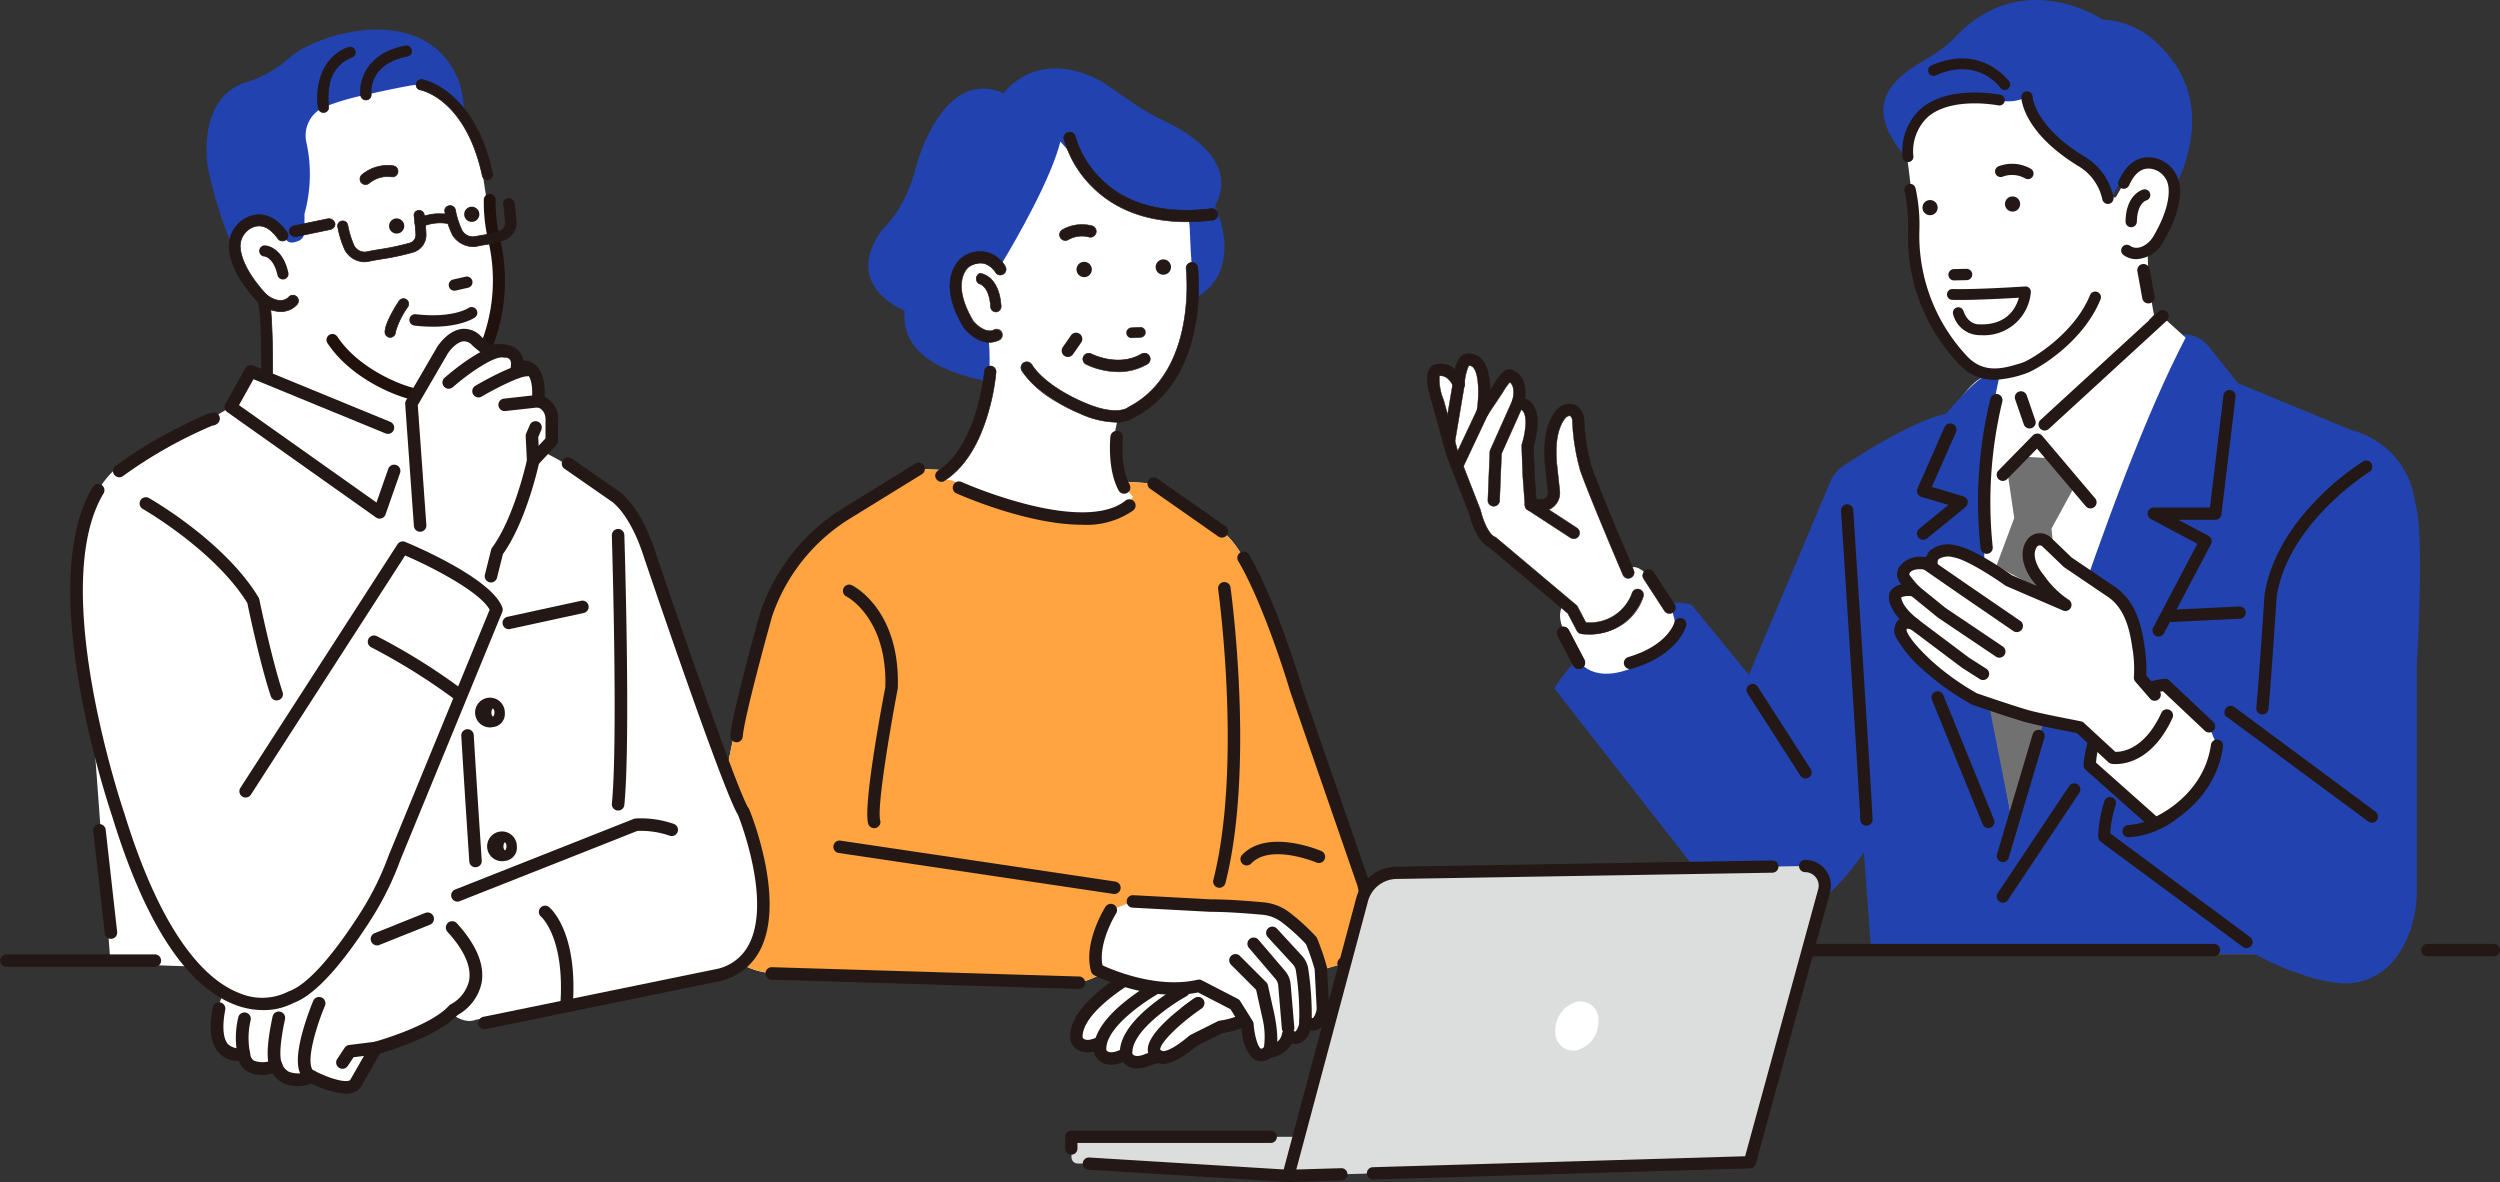 <svg xmlns="http://www.w3.org/2000/svg" xmlns:xlink="http://www.w3.org/1999/xlink" width="329.801" height="155.928" viewBox="0 0 329.801 155.928"><rect x="0" y="0" width="329.801" height="155.928" fill="#333333" stroke="none"/><defs><clipPath id="a"><rect width="329.801" height="155.927" fill="none"/></clipPath></defs><g clip-path="url(#a)"><path d="M773.288,20.888c-.235-1.8-.592-2.33.549-3.735.234-.288.99-1.438,1.166-1.591.292-.252,1.115-.653,1.166-1.037.046-.344.6-.748,3.224-.968,3.066-.258,1.852-.77,5.831.138a5.526,5.526,0,0,0,3.265-.483c-.621,4.574,6.834,8.18,6.834,8.18,3.116,1.016,3.431,4.77,3.431,4.77l1.014-.132,1.01-1.79c2.049-4.6,5.578-.836,5.578-.836a3.867,3.867,0,0,1,.873,2.984c2.549-4.379,6.32-13.623-1.66-20.871A11.194,11.194,0,0,0,799.5,2.658a7.394,7.394,0,0,0-.93-.066s-10.4-7.073-19.295,2.151a15.975,15.975,0,0,1-3.3,2.654c-3.863,2.3-10.365,5.744-2.887,13.836-.1-1.009.308.432.206-.346" transform="translate(-521.196 0)" fill="#2243af"/><path d="M726.23,144.4l-3.973-4.966A3.73,3.73,0,0,0,720,138.1l-.405-.073L694.522,144.3s-.747-4.578-6.311,4.2c0,0-3.638.214-14.552,7.49L662.1,183.374l-7.943-9.706s-7.892-2.706-17.308,10.562l18.4,23.54s9.2,16.906,22.255-3.21l3.21,14.766H730.8s15.194,10.914,18.831-6.206V181.234s1.07-17.762-.214-21.4a10.72,10.72,0,0,0-8.132-9.2Z" transform="translate(-431.268 -93.467)" fill="#fff"/><path d="M726.23,144.4l-3.973-4.966A3.73,3.73,0,0,0,720,138.1l-.405-.073L694.522,144.3s.836-4.246-6.311,4.2c0,0-3.39.2-13.443,6.759a4.325,4.325,0,0,0-1.62,1.943L662.1,183.374l-7.943-9.706s-7.892-2.706-17.308,10.562l18.4,23.54s9.2,16.906,22.255-3.21l1.091,14.766H730.8s12.651,9.088,17.629-2.33a15.038,15.038,0,0,0,1.2-6.016V181.234s1.07-17.762-.214-21.4a10.72,10.72,0,0,0-8.132-9.2Z" transform="translate(-431.268 -93.467)" fill="#2243af"/><path d="M739.458,222.247a20.177,20.177,0,0,1-5.883-1.33,29.877,29.877,0,0,1-5.76-2.551H677.643c-.24,0-.439.273-.456.034l-.993-13.44c-4.2,6.1-8.473,9.114-12.685,8.947a10.592,10.592,0,0,1-7.076-3.541,17.026,17.026,0,0,1-2.519-3.3l-18.381-23.511a.458.458,0,0,1-.013-.547c9.506-13.394,17.495-10.846,17.83-10.73a.458.458,0,0,1,.205.143l7.463,9.119,10.749-25.48a4.771,4.771,0,0,1,1.792-2.149c8.814-5.751,12.575-6.663,13.459-6.806,4.417-5.2,5.754-5.55,6.481-5.2a1.021,1.021,0,0,1,.536.845l24.494-6.128a.463.463,0,0,1,.192-.007l.405.073a4.188,4.188,0,0,1,2.53,1.506l3.9,4.874,14.918,6.175a11.267,11.267,0,0,1,8.433,9.539c1.271,3.8.264,20.8.22,21.523v29.718a15.411,15.411,0,0,1-1.241,6.2c-1.338,3.069-3.346,4.992-5.968,5.713a9.262,9.262,0,0,1-2.459.315m-61.391-4.338h49.747c.1,0,4.649-.151,4.726-.1s3.909,4.674,9.137,3.236c2.34-.645,4.147-2.393,5.369-5.2a14.506,14.506,0,0,0,1.164-5.833V180.275c.011-.2,1.051-17.737-.188-21.247A.456.456,0,0,1,748,158.9a10.057,10.057,0,0,0-1.143-3.647,10.3,10.3,0,0,0-6.654-5.142.407.407,0,0,1-.053-.018l-15.053-6.231a.459.459,0,0,1-.182-.137l-3.972-4.966a3.272,3.272,0,0,0-1.977-1.176l-.308-.056-24.981,6.25a.458.458,0,0,1-.56-.532.964.964,0,0,0-.027-.533c-.03.005-1.006-.178-5.485,5.113a.457.457,0,0,1-.323.161c-.03,0-3.476.327-13.22,6.685a3.855,3.855,0,0,0-1.448,1.738l-11.044,26.179a.458.458,0,0,1-.776.112l-7.852-9.594c-.978-.24-8.091-1.489-16.474,10.148l18.193,23.27a.511.511,0,0,1,.041.063c.034.062,3.444,6.2,8.85,6.4,4.122.166,8.367-3.088,12.62-9.642a.457.457,0,0,1,.84.215Z" transform="translate(-430.308 -92.508)" fill="#2243af"/><path d="M616.874,180.657l-1.636-2.448s-2.417-4.7-4.243-3.283l-3.143-7.247s-3.316-8.1-3.492-11.612c0,0-.594-5.99-3.422,1.4,0,0-.768,2.445.279,7.194,0,0-.489,2.934-3.073,1.4l-.349-7.194s1.676-5.308-1.118-5.867c0,0,.7-3.911-1.676-3.7l-2.859,4.162s.846-7.2-3.008-5.838l-.558,2.794s-2.445-3.632-3.493-.908l2.854,11.052,3.886,10.112,10.652,8.87s-1.4,1.607.664,4.488l1.7,3.39s2.7,3.839,10.715-1.661c0,0,2.643-.6,1.322-5.1" transform="translate(-396.209 -99.848)" fill="#fff"/><path d="M834.94,107l-2.312.207-.8-7.864-8.881-3.8-8.132,3.638-1.5,13.482s-6.206,18.832,1.07,59.7c0,0,12.484-42.982,23.041-63.113Z" transform="translate(-549.095 -64.704)" fill="#fff"/><path d="M810.734,60.19s5.44-6.944,2.652-10.105c0,0-3.67-3.885-5.8.862l-1.05,1.846-1.055.137s-.327-3.872-3.567-4.919c0,0-7.751-3.719-7.105-8.436a5.788,5.788,0,0,1-3.394.5c-4.138-.936-2.3-.408-5.493-.143-2.726.227-3.875.644-3.923,1-.054.4-.909.81-1.213,1.07-.183.157-.969,1.343-1.212,1.641-1.186,1.449-.671,3.159-.427,5.015.367,2.79.9,7.755.33,9.763a12.085,12.085,0,0,0,.452,2.986,26.53,26.53,0,0,0,5.626,12.641,6.75,6.75,0,0,0,6.875,2c.819-.267,1.358-.206,2.066-.441a40.207,40.207,0,0,1,.788,6.306.028.028,0,0,0,0,.012l1.026,2.649a.032.032,0,0,0,.053.011l15.2-16.279a44.556,44.556,0,0,1-.827-8.107" transform="translate(-527.408 -26.775)" fill="#fff"/><path d="M790.26,100.978a6.182,6.182,0,0,1-4.8-2.044A24.334,24.334,0,0,1,778.72,81.25a21.379,21.379,0,0,0-.468-5.211.747.747,0,0,1,1.459-.323,22.458,22.458,0,0,1,.5,5.661A23.252,23.252,0,0,0,786.534,97.9c2.268,2.364,4.858,1.566,7.144.862l.051-.015c1.08-.333,6.869-3.719,8.99-8.923a.748.748,0,1,1,1.385.564c-2.351,5.769-8.495,9.344-9.935,9.787l-.051.016a14.188,14.188,0,0,1-3.859.788" transform="translate(-527.009 -50.877)" fill="#231815"/><path d="M837.461,52.184a.748.748,0,0,1-.752-.623,6.738,6.738,0,0,0-3.182-4.384l-.04-.023c-7.285-4.474-7.458-8.873-7.462-9.058a.747.747,0,0,1,1.494-.038c0,.076.27,3.836,6.733,7.811a8.138,8.138,0,0,1,3.931,5.442.748.748,0,0,1-.612.862.806.806,0,0,1-.11.011m-9.94-14.118h0Z" transform="translate(-559.374 -25.282)" fill="#231815"/><path d="M868.89,99.934a2.815,2.815,0,0,1-1.8-.571.748.748,0,0,1,.937-1.166c.129.1,1.232.836,2.8-.866a.748.748,0,0,1,1.1,1.015,4.286,4.286,0,0,1-3.036,1.588" transform="translate(-586.993 -65.749)" fill="#231815"/><path d="M798.639,111.352l-1.65.034a.747.747,0,1,1-.031-1.495l1.65-.034a.747.747,0,0,1,.031,1.495" transform="translate(-539.194 -74.394)" fill="#231815"/><path d="M869.378,82.367h-.03a.747.747,0,0,1-.733-.762c.07-3.634,2.267-4.194,2.36-4.216a.748.748,0,0,1,.362,1.451c-.077.025-1.181.419-1.227,2.794a.747.747,0,0,1-.732.733" transform="translate(-588.214 -52.393)" fill="#231815"/><path d="M873.727,68.054a4.262,4.262,0,0,0-3.581-3.742c-1.329-.182-3.184.2-4.473,3.079a.748.748,0,0,0,.417,1,.779.779,0,0,0,.965-.432c.739-1.626,1.685-2.336,2.889-2.171a2.749,2.749,0,0,1,2.3,2.425c.339,3.052-2.272,6.937-2.3,6.976a.752.752,0,0,0-.128.368l1.482.294c.553-.861,2.789-4.572,2.43-7.8" transform="translate(-586.177 -43.526)" fill="#231815"/><path d="M853.471,22.345m-.109-.038h0m0,0h0" transform="translate(-577.884 -15.105)" fill="#231815"/><path d="M800.19,123.492c-.12,0-.241,0-.365-.007a3.648,3.648,0,0,1-3.407-2.761.715.715,0,0,1,1.356-.452c.615,1.845,1.992,1.784,2.006,1.784a.56.56,0,0,1,.07,0c3.719.145,4.881-2.214,5.239-3.513-6.317.385-8.716.289-8.819.284a.715.715,0,0,1,.062-1.428c.026,0,2.677.105,9.579-.34a.715.715,0,0,1,.759.76,6.194,6.194,0,0,1-6.478,5.673" transform="translate(-538.76 -79.27)" fill="#231815"/><path d="M787.63,82.744a1,1,0,1,1-1-1,1,1,0,0,1,1,1" transform="translate(-532.016 -55.355)" fill="#231815"/><path d="M821.346,81.272a1,1,0,1,1-1-1,1,1,0,0,1,1,1" transform="translate(-554.848 -54.358)" fill="#231815"/><path d="M778.205,47a.715.715,0,0,1-.714-.689,7.555,7.555,0,0,1,2.446-6.393c3.709-3.141,10.219-1.853,10.494-1.8a.715.715,0,0,1-.286,1.4c-.061-.012-6.111-1.2-9.287,1.49a6.207,6.207,0,0,0-1.939,5.248.715.715,0,0,1-.688.74h-.026" transform="translate(-526.501 -25.609)" fill="#231815"/><path d="M798.106,28.042a.714.714,0,0,1-.584-.3c-.125-.174-3-4.076-8.5-1.634a.715.715,0,1,1-.58-1.306c6.594-2.931,10.21,2.065,10.246,2.116a.715.715,0,0,1-.584,1.126" transform="translate(-533.636 -16.171)" fill="#231815"/><path d="M819.542,68.964a.736.736,0,0,1-.293-.086,3.541,3.541,0,0,0-2.962-.254.737.737,0,0,1-.634-1.33,4.962,4.962,0,0,1,4.292.286.737.737,0,0,1-.4,1.384" transform="translate(-552.065 -45.331)" fill="#231815"/><path d="M879.086,191.773a.808.808,0,0,1-.714-1.185l5.83-11.057-6.136-3.26a.808.808,0,0,1,.379-1.521h7.415l1.787-14.857a.808.808,0,0,1,1.6.193l-1.873,15.568a.808.808,0,0,1-.8.711h-4.889l3.984,2.117a.808.808,0,0,1,.335,1.09L879.8,191.342a.808.808,0,0,1-.715.431" transform="translate(-594.324 -107.796)" fill="#231815"/><path d="M809.476,182.093a.808.808,0,0,1-.8-.7,57.236,57.236,0,0,1,1.3-19.782.808.808,0,1,1,1.566.4,56.694,56.694,0,0,0-1.266,19.165.808.808,0,0,1-.691.909.8.8,0,0,1-.11.007" transform="translate(-547.397 -109.029)" fill="#231815"/><path d="M869.683,285.3l-5.778-5.457a11.073,11.073,0,0,0-9.951,10.593l8.667,7.7s7.062-2.782,8.132-10.272Z" transform="translate(-578.286 -189.509)" fill="#fff"/><path d="M860.927,297.257a.81.81,0,0,1-.537-.2l-8.667-7.7a.808.808,0,0,1-.268-.673c.472-5.483,3.355-8.277,5.691-9.655a12.557,12.557,0,0,1,5.008-1.675.809.809,0,0,1,.612.219l5.778,5.457a.808.808,0,1,1-1.109,1.174l-5.506-5.2a10.14,10.14,0,0,0-8.824,9.418l7.965,7.08c1.5-.74,6.351-3.567,7.189-9.432a.808.808,0,1,1,1.6.229c-1.123,7.864-8.329,10.788-8.635,10.909a.807.807,0,0,1-.3.056" transform="translate(-576.592 -187.814)" fill="#231815"/><path d="M922.86,221.685c-.025,0-.049,0-.074,0a.808.808,0,0,1-.731-.878c.422-4.643,1.062-14.643,1.068-14.744,0-.022,0-.044.007-.065.638-4.372,3.093-8.82,7.1-12.864a35.2,35.2,0,0,1,5.9-4.827.808.808,0,0,1,.847,1.376c-.108.067-10.8,6.765-12.245,16.516-.041.642-.658,10.224-1.069,14.754a.808.808,0,0,1-.8.735" transform="translate(-624.401 -127.435)" fill="#231815"/><path d="M886.067,249.888a.808.808,0,0,1-.038-1.615l8.881-.428a.808.808,0,0,1,.078,1.614l-8.881.428h-.04" transform="translate(-599.486 -167.837)" fill="#231815"/><path d="M796.8,300.522a.808.808,0,0,1-.749-.5l-6.687-16.424a.808.808,0,0,1,1.5-.609l6.687,16.424a.808.808,0,0,1-.748,1.113" transform="translate(-534.506 -191.293)" fill="#231815"/><path d="M816.794,335.841a.808.808,0,0,1-.672-1.256l9.416-14.123a.808.808,0,1,1,1.344.9l-9.416,14.124a.807.807,0,0,1-.673.36" transform="translate(-552.575 -216.768)" fill="#231815"/><path d="M755.7,248.479a.808.808,0,0,1-.807-.785c-.066-2.337-2.545-40.781-2.545-40.795a.808.808,0,1,1,1.616-.02c0,.014,2.48,38.447,2.545,40.77a.808.808,0,0,1-.785.83H755.7" transform="translate(-509.48 -139.555)" fill="#231815"/><path d="M818.727,186.495l5.457.321,2.14,3.317-3.21,5.885.856,9.309-8.132-4.387,2.354-6.313-1.07-7.276Z" transform="translate(-552.474 -126.292)" fill="#727171"/><path d="M828.351,187.05a.806.806,0,0,1-.617-.286l-6.435-7.6-3.927,4.006a.808.808,0,1,1-1.154-1.131l4.509-4.6a.839.839,0,0,1,1.258.034l6.982,8.248a.808.808,0,0,1-.616,1.33m-7.6-8.537.006.007Zm1.206-.026h0" transform="translate(-552.575 -119.978)" fill="#231815"/><path d="M811.86,265.867l.276-7.824,11.494-.415-8.56,24.5Z" transform="translate(-549.781 -174.463)" fill="#727171"/><path d="M816.795,315.677a.8.8,0,0,1-.231-.034.808.808,0,0,1-.544-1l4.708-15.836a.808.808,0,1,1,1.549.461L817.569,315.1a.808.808,0,0,1-.774.578" transform="translate(-552.575 -201.953)" fill="#231815"/><path d="M808.647,240.865l-1.934-2.234a16.473,16.473,0,0,0-.216-4.148c-.426-2.963-1.293-5.8-3.843-7.366l-5.457-3.691-2.783-2.675a1.291,1.291,0,0,0-1.973.212c-1.251,1.929.744,4.388.744,4.388.805,1.021,2.235,2.963,3.691,3.691l-7.476-3.219s-4.818-3.458-7.129-3.843c-1.926-.321-3.254.237-3.037,1.78,0,0-2.679-.845-3.611.7a1.058,1.058,0,0,0,.058,1.15,17.872,17.872,0,0,0,1.29,1.548s-1.883-.4-2.53.538c0,0-.519,1.558,2.53,3.915,0,0-1.515-.738-1.8.447,0,0-.831.935,3.532,4.987a33.884,33.884,0,0,0,6.173,4.408s3.37,1.184,6.578,2.167c1.614.495,6.239,1.364,7.321,1.58l4.346,4.012s4.241.735,7.15-5.569Z" transform="translate(-524.419 -149.243)" fill="#fff"/><path d="M801.847,248.349a3.522,3.522,0,0,1-.563-.038.806.806,0,0,1-.41-.2l-4.179-3.857-.474-.092c-1.717-.335-5.29-1.031-6.7-1.464-3.187-.977-6.575-2.166-6.609-2.178a.789.789,0,0,1-.1-.045,34.318,34.318,0,0,1-6.348-4.53,15.87,15.87,0,0,1-3.591-4.273,1.89,1.89,0,0,1-.148-1.615,1.614,1.614,0,0,1,.578-.851,5.774,5.774,0,0,1-1.188-1.854,2.487,2.487,0,0,1-.13-1.608.817.817,0,0,1,.1-.2,2.263,2.263,0,0,1,1.448-.885c-.077-.1-.144-.192-.2-.279a1.864,1.864,0,0,1-.088-2.031,3.436,3.436,0,0,1,3.559-1.266,2.084,2.084,0,0,1,.555-.934,3.8,3.8,0,0,1,3.358-.655c2.337.39,6.629,3.386,7.4,3.932l3.283,1.413c-.106-.134-.206-.263-.3-.385l-.229-.292c-.09-.11-2.34-2.934-.788-5.328a2.068,2.068,0,0,1,1.5-.93,2.109,2.109,0,0,1,1.707.575l2.734,2.626,5.386,3.643c2.98,1.844,3.812,5.205,4.2,7.93a20.454,20.454,0,0,1,.25,3.992l1.711,1.977a.808.808,0,1,1-1.222,1.057l-1.934-2.235a.807.807,0,0,1-.189-.643A16.27,16.27,0,0,0,804,232.9c-.364-2.528-1.059-5.312-3.466-6.793l-.029-.019-5.457-3.691a.833.833,0,0,1-.107-.087l-2.784-2.675a.491.491,0,0,0-.4-.135.453.453,0,0,0-.334.2c-.913,1.408.679,3.421.7,3.441l.24.306a12.1,12.1,0,0,0,3.184,3.17.808.808,0,0,1-.681,1.465l-7.476-3.219a.8.8,0,0,1-.151-.086c-1.3-.931-5.049-3.412-6.791-3.7a2.468,2.468,0,0,0-1.965.218c-.05.049-.2.2-.139.652a.808.808,0,0,1-1.043.883c-.538-.167-2.189-.463-2.676.343a.255.255,0,0,0,.028.269,17.455,17.455,0,0,0,1.228,1.471.808.808,0,0,1-.766,1.331,2.712,2.712,0,0,0-1.586.1c.029.369.3,1.416,2.246,2.921a.808.808,0,0,1-.848,1.365,1.383,1.383,0,0,0-.648-.141.34.34,0,0,0-.017.053.765.765,0,0,1-.036.113c.035.226.357,1.328,3.333,4.09a33.391,33.391,0,0,0,5.945,4.257c.443.155,3.557,1.239,6.493,2.139,1.333.408,4.849,1.093,6.54,1.423l.7.138a.807.807,0,0,1,.389.2l4.145,3.826c.814.029,3.81-.232,6.07-5.127a.808.808,0,1,1,1.467.677c-2.535,5.491-6.088,6.064-7.458,6.064M774.077,230.9h0m0,0h0m.01-.012-.01.012.01-.012m0,0h0m0,0h0" transform="translate(-522.721 -147.548)" fill="#231815"/><path d="M797.348,237.634a.805.805,0,0,1-.456-.141l-6.79-4.65-5.2-3.6a.808.808,0,1,1,.919-1.329l5.2,3.594,6.787,4.648a.808.808,0,0,1-.457,1.475" transform="translate(-531.29 -154.245)" fill="#231815"/><path d="M791.861,248.511a.8.8,0,0,1-.45-.138l-7.608-5.118a.667.667,0,0,1-.059-.044l-3.6-2.928a.808.808,0,1,1,1.02-1.253l3.57,2.9,7.577,5.1a.808.808,0,0,1-.452,1.478" transform="translate(-528.102 -161.745)" fill="#231815"/><path d="M789.706,260.8a.807.807,0,0,1-.434-.127l-2.335-1.49-.05-.035L780.17,254.1a.808.808,0,1,1,.97-1.292l6.692,5.028,2.309,1.474a.808.808,0,0,1-.435,1.489" transform="translate(-528.102 -171.089)" fill="#231815"/><path d="M868.168,334.411a.808.808,0,0,1-.041-1.615,10.21,10.21,0,0,0,5.154-1.91.808.808,0,0,1,1.009,1.262,11.706,11.706,0,0,1-6.082,2.263h-.041" transform="translate(-587.365 -223.951)" fill="#231815"/><path d="M928.495,303.853a.805.805,0,0,1-.44-.131L909.1,289.7c-.289-1.038.616-1.527,1.208-1.142L928.9,302.344a.837.837,0,0,1,.319,1.062.808.808,0,0,1-.724.447" transform="translate(-615.592 -195.319)" fill="#231815"/><path d="M877.251,355.1a.8.8,0,0,1-.44-.131l-18.956-14.021c-.289-1.038.616-1.527,1.208-1.142l18.592,13.785a.837.837,0,0,1,.319,1.062.808.808,0,0,1-.724.447" transform="translate(-580.89 -230.021)" fill="#231815"/><path d="M604.538,181.6a6.974,6.974,0,0,1-.948-.062.778.778,0,0,1-.581-.408l-1.215-2.308-10.343-8.7c-1.7-.832-2.5-3.85-2.639-4.417l-2.937-7.534q-.015-.037-.025-.076l-1.924-6.97c-.747-2.345-.85-3.8-.325-4.579a1.173,1.173,0,0,1,.724-.514,2.834,2.834,0,0,1,2.6.616c.336-1.386.839-1.853,1.254-1.975.024-.007.048-.013.072-.018a2.277,2.277,0,0,1,2.11.575c.769.742,1.17,2.136,1.192,4.145l.344-.516c1.093-1.818,1.654-2.119,2.1-2.174a.91.91,0,0,1,.54.094c1.6.682,1.791,2.419,1.605,3.7a2.3,2.3,0,0,1,1.068.846c1.144,1.647.3,4.753.07,5.512l.123,3.58.247,3.346c.216.006.442.015.675.026a.822.822,0,0,0,.65-.263.834.834,0,0,0,.225-.671l-.39-3.6c-.543-5.84,1.757-7.507,2.021-7.678.017-.011.036-.022.054-.032a2.018,2.018,0,0,1,1.95-.148,2.426,2.426,0,0,1,1.117,1.758.765.765,0,0,1,.006.144,26.086,26.086,0,0,0,.994,6.28c1.274,3.559,5.5,13.456,5.544,13.556a.777.777,0,0,1-1.429.611c-.175-.41-4.309-10.09-5.588-13.67-.006-.017-.012-.034-.016-.051a27.824,27.824,0,0,1-1.06-6.718.909.909,0,0,0-.274-.526c-.059-.029-.214-.016-.464.112-.158.131-1.738,1.565-1.307,6.207l.389,3.585a2.4,2.4,0,0,1-2.5,2.655c-.483-.023-.928-.035-1.324-.035a.777.777,0,0,1-.775-.72l-.3-4.071c0-.01,0-.02,0-.03l-.129-3.728a.776.776,0,0,1,.038-.267c.387-1.194.776-3.413.174-4.279a.855.855,0,0,0-.752-.36.777.777,0,0,1-.708-1.012c.005-.018.555-1.823-.316-2.494a8.166,8.166,0,0,0-.934,1.33c-.006.01-.013.021-.02.031l-1.971,2.957a.777.777,0,0,1-1.415-.55c.293-1.9.321-4.94-.534-5.764a.661.661,0,0,0-.536-.191,6.186,6.186,0,0,0-.558,2.5.777.777,0,0,1-1.494.226c-.026-.063-.659-1.536-1.832-1.374a7,7,0,0,0,.55,3.158c0,.01.006.02.009.029l1.918,6.946,2.942,7.547a.837.837,0,0,1,.033.107c.285,1.227,1.049,3.106,1.855,3.443a.772.772,0,0,1,.2.123l10.541,8.87a.781.781,0,0,1,.187.233l1.087,2.066a5.889,5.889,0,0,0,6.1-3.888.777.777,0,1,1,1.467.513,7.383,7.383,0,0,1-7.22,4.945m-10.9-33.574a.729.729,0,0,0,.068.06.751.751,0,0,1-.068-.06m0,0h0m-9.074-.462h0m0,0h0" transform="translate(-394.985 -97.923)" fill="#231815"/><path d="M604.483,181.573a6.968,6.968,0,0,1-.952-.062.807.807,0,0,1-.6-.422l-1.212-2.3-10.339-8.7c-1.7-.831-2.5-3.837-2.647-4.431l-2.936-7.53c-.01-.025-.018-.052-.026-.078l-1.924-6.97c-.749-2.352-.852-3.814-.322-4.6a1.2,1.2,0,0,1,.741-.525,2.863,2.863,0,0,1,2.59.594c.2-.788.573-1.75,1.262-1.953.025-.007.05-.013.075-.018a2.3,2.3,0,0,1,2.134.582c.763.736,1.166,2.108,1.2,4.077l.3-.444c1.1-1.827,1.666-2.13,2.116-2.185a.935.935,0,0,1,.556.1,2.587,2.587,0,0,1,1.485,1.641,4.667,4.667,0,0,1,.137,2.065,2.324,2.324,0,0,1,1.061.848c1.134,1.632.346,4.64.075,5.531l.123,3.575.245,3.321c.212.006.431.015.652.025a.794.794,0,0,0,.63-.255.807.807,0,0,0,.218-.65l-.39-3.6c-.545-5.856,1.768-7.532,2.034-7.7l.056-.033a2.046,2.046,0,0,1,1.976-.149,2.453,2.453,0,0,1,1.131,1.779.809.809,0,0,1,.006.148,25.854,25.854,0,0,0,.993,6.272c1.282,3.579,5.5,13.453,5.542,13.552a.8.8,0,0,1-.424,1.055.8.8,0,0,1-1.056-.424c-.043-.1-4.3-10.056-5.588-13.671-.006-.017-.012-.035-.017-.053a27.922,27.922,0,0,1-1.061-6.727.9.9,0,0,0-.259-.5c-.041-.021-.181-.021-.44.111-.173.145-1.72,1.576-1.292,6.18l.389,3.585a2.424,2.424,0,0,1-2.524,2.685c-.481-.023-.926-.035-1.323-.035a.807.807,0,0,1-.8-.745l-.3-4.071c0-.01,0-.021,0-.031l-.128-3.728a.8.8,0,0,1,.039-.277c.385-1.19.774-3.4.177-4.255a.831.831,0,0,0-.732-.348.8.8,0,0,1-.733-1.048c.005-.017.54-1.778-.288-2.45a8.332,8.332,0,0,0-.913,1.307l-.02.033-1.971,2.956a.8.8,0,0,1-1.464-.569c.292-1.891.322-4.923-.526-5.74a.628.628,0,0,0-.5-.185,6.292,6.292,0,0,0-.547,2.475.8.8,0,0,1-1.546.234c-.026-.062-.639-1.5-1.784-1.36a7.172,7.172,0,0,0,.553,3.126l.009.031,1.918,6.946,2.941,7.545a.737.737,0,0,1,.035.111c.284,1.222,1.042,3.091,1.84,3.423a.807.807,0,0,1,.208.127l10.541,8.87a.8.8,0,0,1,.194.24l1.08,2.052a5.886,5.886,0,0,0,6.062-3.871.8.8,0,0,1,1.518.531,7.021,7.021,0,0,1-3.277,3.967,8.382,8.382,0,0,1-3.968,1M585,145.91a2.925,2.925,0,0,0-.725.093,1.151,1.151,0,0,0-.709.5c-.52.772-.415,2.22.329,4.556l1.924,6.971a.7.7,0,0,0,.024.073l2.937,7.534c.143.593.938,3.578,2.625,4.4l10.349,8.707a.028.028,0,0,1,.006.008l1.215,2.308a.752.752,0,0,0,.56.394,6.85,6.85,0,0,0,.945.062,8.328,8.328,0,0,0,3.942-.99,6.97,6.97,0,0,0,3.252-3.938.75.75,0,1,0-1.417-.5A5.943,5.943,0,0,1,604.13,180a.028.028,0,0,1-.023-.015l-1.087-2.065a.745.745,0,0,0-.181-.225l-10.541-8.87a.74.74,0,0,0-.195-.118c-.815-.34-1.585-2.229-1.871-3.461a.714.714,0,0,0-.032-.1l-2.942-7.547-1.918-6.949c0-.009-.005-.018-.008-.027a7.037,7.037,0,0,1-.551-3.174.028.028,0,0,1,.023-.021c1.2-.164,1.834,1.327,1.86,1.39a.75.75,0,0,0,1.442-.218,6.222,6.222,0,0,1,.562-2.511.026.026,0,0,1,.022-.013.692.692,0,0,1,.556.2c.862.831.835,3.884.542,5.787a.75.75,0,0,0,1.366.531l1.971-2.957.019-.03a8.2,8.2,0,0,1,.937-1.335.027.027,0,0,1,.036,0c.885.683.331,2.506.325,2.524a.75.75,0,0,0,.684.977.879.879,0,0,1,.773.371c.609.874.219,3.1-.17,4.3a.75.75,0,0,0-.036.258l.128,3.728c0,.01,0,.02,0,.029l.3,4.071a.753.753,0,0,0,.748.7c.4,0,.843.012,1.325.035a2.371,2.371,0,0,0,2.468-2.625l-.389-3.585c-.431-4.632,1.136-6.081,1.316-6.23a.681.681,0,0,1,.494-.115.925.925,0,0,1,.288.544,27.882,27.882,0,0,0,1.06,6.716c0,.016.01.033.016.049,1.291,3.614,5.544,13.568,5.587,13.669a.75.75,0,0,0,1.38-.59c-.043-.1-4.261-9.975-5.544-13.557a25.9,25.9,0,0,1-1-6.29.767.767,0,0,0-.005-.139,2.4,2.4,0,0,0-1.1-1.738,1.992,1.992,0,0,0-1.925.148c-.018.01-.035.02-.052.031-.263.17-2.551,1.829-2.01,7.653l.39,3.6a.87.87,0,0,1-.9.965c-.229-.011-.456-.02-.675-.026a.027.027,0,0,1-.026-.025l-.247-3.346-.123-3.581a.027.027,0,0,1,0-.009c.268-.879,1.055-3.874-.066-5.489a2.274,2.274,0,0,0-1.056-.836.027.027,0,0,1-.017-.029c.369-2.543-.988-3.414-1.589-3.67a.882.882,0,0,0-.526-.092c-.436.054-.99.353-2.077,2.161l-.345.517a.026.026,0,0,1-.03.011.027.027,0,0,1-.019-.026c-.022-2-.421-3.39-1.184-4.126a2.251,2.251,0,0,0-2.086-.568c-.024,0-.047.01-.07.017-.374.11-.892.539-1.236,1.955a.027.027,0,0,1-.043.015,2.891,2.891,0,0,0-1.851-.7m8.647,2.149a.026.026,0,0,1-.016-.005h0a.805.805,0,0,1-.07-.062h0a.027.027,0,0,1,0-.038.028.028,0,0,1,.03-.006.018.018,0,0,1,.008.005h0a.73.73,0,0,0,.066.058.027.027,0,0,1,0,.038.027.027,0,0,1-.021.01m-9.145-.522a.027.027,0,0,1-.027-.027.027.027,0,0,1,.026-.027h0a.028.028,0,0,1,.026.027.027.027,0,0,1-.026.027h0m4.25-1.495a.027.027,0,0,1-.027-.027.027.027,0,0,1,.026-.027h0a.027.027,0,1,1,0,.054" transform="translate(-394.929 -97.867)" fill="#231815"/><path d="M590.489,163.73a.778.778,0,0,1-.767-.907l1.285-7.627a.777.777,0,0,1,1.533.258l-1.285,7.627a.778.778,0,0,1-.766.648" transform="translate(-399.344 -104.658)" fill="#231815"/><path d="M590.433,163.7a.824.824,0,0,1-.135-.011.8.8,0,0,1-.659-.926l1.285-7.627a.8.8,0,0,1,1.586.267l-1.285,7.627a.8.8,0,0,1-.792.67m1.282-9.182a.75.75,0,0,0-.738.626l-1.285,7.627a.75.75,0,1,0,1.48.25l1.285-7.627a.75.75,0,0,0-.615-.865.766.766,0,0,0-.127-.011" transform="translate(-399.288 -104.601)" fill="#231815"/><path d="M594.469,174.113a.778.778,0,0,1-.7-1.109l3.171-6.727a.777.777,0,0,1,1.406.663l-3.171,6.727a.778.778,0,0,1-.7.446" transform="translate(-402.04 -112.298)" fill="#231815"/><path d="M594.413,174.083a.8.8,0,0,1-.727-1.147l3.171-6.727a.8.8,0,0,1,1.455.686l-3.171,6.727a.808.808,0,0,1-.728.462m3.173-8.282a.75.75,0,0,0-.68.431l-3.171,6.727a.75.75,0,1,0,1.357.64l3.171-6.727a.751.751,0,0,0-.359-1,.743.743,0,0,0-.319-.072" transform="translate(-401.984 -112.242)" fill="#231815"/><path d="M608.806,176.656h-.032a.777.777,0,0,1-.745-.808l.257-6.342a.771.771,0,0,1,.067-.286l2.914-6.513a.777.777,0,0,1,1.419.635l-2.853,6.377-.251,6.192a.777.777,0,0,1-.776.746" transform="translate(-411.748 -109.871)" fill="#231815"/><path d="M608.751,176.626h-.034a.8.8,0,0,1-.771-.836l.257-6.342a.8.8,0,0,1,.069-.3l2.914-6.513a.8.8,0,1,1,1.468.657l-2.85,6.372-.251,6.187a.8.8,0,0,1-.8.772m3.17-14.41a.754.754,0,0,0-.268.05.745.745,0,0,0-.417.395l-2.914,6.513a.741.741,0,0,0-.065.276L608,175.791a.75.75,0,0,0,.72.78h.031a.748.748,0,0,0,.749-.72l.251-6.192a.028.028,0,0,1,0-.01l2.853-6.377a.751.751,0,0,0-.685-1.057" transform="translate(-411.693 -109.814)" fill="#231815"/><path d="M629.593,209.166a.774.774,0,0,1-.424-.126l-5.656-3.685a.777.777,0,0,1,.848-1.3l5.656,3.685a.777.777,0,0,1-.425,1.429" transform="translate(-421.995 -138.096)" fill="#231815"/><path d="M629.537,209.137a.8.8,0,0,1-.438-.13l-5.656-3.685a.8.8,0,0,1,.878-1.348l5.656,3.685a.8.8,0,0,1-.44,1.478m-5.654-5.239a.75.75,0,0,0-.411,1.379l5.656,3.685a.75.75,0,1,0,.819-1.257l-5.656-3.685a.745.745,0,0,0-.408-.121" transform="translate(-421.94 -138.04)" fill="#231815"/><path d="M664.414,259.27a.808.808,0,0,1-.229-1.583c5.2-1.541,6.048-4.443,6.082-4.566a.808.808,0,0,1,1.565.4c-.039.158-1.038,3.893-7.188,5.715a.811.811,0,0,1-.23.033" transform="translate(-449.385 -171.005)" fill="#231815"/><path d="M674.857,238.612a.79.79,0,0,1-.664-.36l-2.724-4.19a.791.791,0,1,1,1.326-.862l2.724,4.19a.791.791,0,0,1-.662,1.222" transform="translate(-454.623 -157.675)" fill="#231815"/><path d="M674.8,238.582a.816.816,0,0,1-.686-.372l-2.724-4.191a.818.818,0,1,1,1.371-.892l2.724,4.191a.818.818,0,0,1-.685,1.264m-2.726-5.773a.764.764,0,0,0-.64,1.18l2.724,4.191a.764.764,0,0,0,1.282-.833l-2.724-4.191a.765.765,0,0,0-.642-.347" transform="translate(-454.566 -157.619)" fill="#231815"/><path d="M639.361,261.81a.7.7,0,0,1-.556-.373l-2.054-3.923a.7.7,0,1,1,1.242-.65l2.054,3.923a.7.7,0,0,1-.686,1.023" transform="translate(-431.145 -173.69)" fill="#231815"/><path d="M639.186,261.688a.756.756,0,0,1-.077,0,.812.812,0,0,1-.646-.433l-2.054-3.924a.815.815,0,1,1,1.444-.756l2.054,3.923a.816.816,0,0,1-.721,1.193m-2.056-5.325a.586.586,0,0,0-.518.858l2.054,3.924a.586.586,0,0,0,.465.312.586.586,0,0,0,.574-.856l-2.054-3.923a.587.587,0,0,0-.521-.314" transform="translate(-430.904 -173.451)" fill="#231815"/><path d="M639.308,261.784a.723.723,0,0,1-.575-.385l-2.054-3.923a.725.725,0,0,1,.306-.978.726.726,0,0,1,.978.306l2.054,3.923a.725.725,0,0,1-.71,1.058m-1.924-5.318a.677.677,0,0,0-.662.988l2.054,3.923a.677.677,0,1,0,1.2-.628l-2.054-3.923a.677.677,0,0,0-.537-.36" transform="translate(-431.094 -173.64)" fill="#231815"/><path d="M639.136,261.661c-.026,0-.053,0-.079,0a.839.839,0,0,1-.665-.446l-2.054-3.924a.839.839,0,1,1,1.487-.778l2.054,3.923a.84.84,0,0,1-.354,1.132.831.831,0,0,1-.388.1m-2.056-5.325a.563.563,0,0,0-.5.823l2.054,3.923a.563.563,0,0,0,1-.522l-2.054-3.923a.562.562,0,0,0-.447-.3l-.053,0" transform="translate(-430.854 -173.4)" fill="#231815"/><path d="M721.484,291.935a.807.807,0,0,1-.668-.353l-6.991-10.876a.808.808,0,0,1,1.335-.91l6.99,10.876a.808.808,0,0,1-.667,1.263" transform="translate(-483.297 -189.235)" fill="#231815"/><path d="M825.337,164.845a.809.809,0,0,1-.764-.545l-1.13-3.275a.808.808,0,1,1,1.527-.527l1.13,3.275a.808.808,0,0,1-.764,1.071" transform="translate(-557.595 -108.318)" fill="#231815"/><path d="M833.865,142.588a.808.808,0,0,1-.547-1.4L848.887,126.9a.808.808,0,0,1,1.092,1.191l-15.568,14.284a.805.805,0,0,1-.546.213" transform="translate(-564.134 -85.791)" fill="#231815"/><path d="M874.872,113.037a.82.82,0,0,1-.805-.673l-.651-3.582a.82.82,0,0,1,1.613-.293l.651,3.582a.82.82,0,0,1-.66.953.886.886,0,0,1-.148.013" transform="translate(-591.456 -73.011)" fill="#231815"/><path d="M751.974,387.351H679.988a.823.823,0,1,1,0-1.647h71.986a.823.823,0,1,1,0,1.647" transform="translate(-459.921 -261.193)" fill="#231815"/><path d="M999.061,387.351h-8.726a.823.823,0,1,1,0-1.647h8.726a.823.823,0,1,1,0,1.647" transform="translate(-670.084 -261.193)" fill="#231815"/><path d="M858.217,331.63a.784.784,0,0,1-.784-.784,17.035,17.035,0,0,1,.82-4.611.784.784,0,0,1,1.489.5,15.656,15.656,0,0,0-.739,4.115.784.784,0,0,1-.784.784" transform="translate(-580.642 -220.559)" fill="#231815"/><path d="M784.209,188.431a.823.823,0,0,1-.521-1.462l3.85-3.138-3.565-1.056a.824.824,0,0,1-.519-1.123l3.56-8.058a.824.824,0,1,1,1.507.666l-3.182,7.2,4.162,1.233a.824.824,0,0,1,.286,1.428l-5.06,4.123a.819.819,0,0,1-.519.185" transform="translate(-530.497 -117.223)" fill="#231815"/><path d="M372.691,31.236s4.313-6.153,12.9-1.561c0,0,1.941,1.334,4.365,2.985a28.43,28.43,0,0,0,3.86,2.2c3.265,1.543,9.905,5.52,6.759,11.229,0,0,5.475,11.224-6.588,13.583L381.049,70.023s-22.442.931-21.417-10.083c0,0-8.466-3.253-2.915-10.764,0,0,2.866-2.388,4.352-7.991,0,0,3.313-13.5,11.623-9.949" transform="translate(-240.286 -18.943)" fill="#2243af"/><path d="M89.969,18.954a15.413,15.413,0,0,0,5.263-3.036c3.79-3.456,18.244-7.66,22.432,2.972,0,0,1.318,3.294.864,11.894L98.993,59.9s-1.54-4.275-3.015-5.38a57.967,57.967,0,0,1-11.42-24.268s-1.647-9.388,5.411-11.3" transform="translate(-57.149 -8.202)" fill="#2243af"/><path d="M96.626,54.732s2.776-4.46,5.755-.3l.538.617c.347.405.849.405,1.743.015l.335-.279c.425-.733.276-.939.279-1.786l.005-1.449a19.5,19.5,0,0,0,.23-9.5,4.1,4.1,0,0,1,2.435-4.6,31.817,31.817,0,0,1,5.437-1.589c7.8-1.757,7.3-1.318,7.3-1.318a9.951,9.951,0,0,1,3.549,2.063,13.907,13.907,0,0,1,4.192,6.832s1.154,10.095,2.491,12.7a11.867,11.867,0,0,1,.148,2.964,26.1,26.1,0,0,1-3.045,13.463A5.9,5.9,0,0,1,122,75.65c-.907-.126-1.427.057-2.186-.035a42.692,42.692,0,0,0,.77,5.51l-.389,7.1L100.646,75.708s-.051-10.24-.768-12.83c0,0-5.319-4.556-3.251-8.146" transform="translate(-65.111 -23.357)" fill="#fff"/><path d="M156.3,85.123a20.948,20.948,0,0,1-.566-5.1.781.781,0,0,0-.767-.794h-.012a.783.783,0,0,0-.783.767,22.135,22.135,0,0,0,.629,5.564,22.826,22.826,0,0,1-2.857,17.113c-1.708,2.7-4.345,2.436-6.67,2.206l-.052,0c-1.1-.109-7.319-2.233-10.37-6.817a.78.78,0,0,0-1.082-.218.782.782,0,0,0-.218,1.082c3.4,5.11,10.038,7.36,11.516,7.506l.053.006c.7.068,1.445.142,2.219.142a9.326,9.326,0,0,0,1.664-.138,6.126,6.126,0,0,0,4.259-2.929A23.979,23.979,0,0,0,156.3,85.123" transform="translate(-90.35 -53.654)" fill="#21110d"/><path d="M144.791,47.383h0Z" transform="translate(-98.05 -32.086)" fill="#21110d"/><path d="M108.964,122.419a2.77,2.77,0,0,0,1.625-.9.735.735,0,0,0-1.13-.94c-.105.118-1.023,1.046-2.871-.286a.735.735,0,0,0-.859,1.192,4.215,4.215,0,0,0,3.236.936" transform="translate(-71.391 -81.366)" fill="#231815"/><path d="M108.307,122.419a4.621,4.621,0,0,1-2.7-.994.781.781,0,0,1,.913-1.267c1.818,1.31,2.714.4,2.81.293a.78.78,0,0,1,1.2,1,2.8,2.8,0,0,1-1.652.919l-.008-.045.008.045a3.174,3.174,0,0,1-.568.05m-2.244-2.317a.659.659,0,0,0-.112.009.689.689,0,0,0-.292,1.239,4.153,4.153,0,0,0,3.2.928,2.7,2.7,0,0,0,1.6-.886.689.689,0,0,0-1.059-.881c-.1.115-1.05,1.079-2.933-.279a.681.681,0,0,0-.4-.13" transform="translate(-71.294 -81.27)" fill="#231815"/><path d="M109.168,104.763l.029-.006a.734.734,0,0,0,.557-.877c-.778-3.487-3-3.6-3.1-3.6a.735.735,0,0,0-.065,1.468c.079.009,1.22.173,1.729,2.452a.735.735,0,0,0,.848.563" transform="translate(-71.713 -67.908)" fill="#231815"/><path d="M116.982,123.682c.075-.014.132-.308.2-.344.22-.118,1.443,1.077,1.462.828l.4-9.514a.743.743,0,0,0-.01-.189,10.978,10.978,0,0,1-.112-2.929.735.735,0,0,0-1.458-.183,12.312,12.312,0,0,0,.108,3.279l-.3,8.281L99.32,112.937c.046-1.579.191-11.869-.446-14.168a.733.733,0,0,0-.195-.33c-.033-.033-3.307-3.265-3.577-6.271a2.7,2.7,0,0,1,1.739-2.785c1.136-.4,2.194.113,3.232,1.56a.735.735,0,0,0,1.194-.856c-1.8-2.516-3.667-2.527-4.911-2.092a4.189,4.189,0,0,0-2.718,4.3c.286,3.183,3.165,6.32,3.866,7.041.621,2.576.334,13.927.332,13.991a.735.735,0,0,0,.378.671l18.768,9.678c.15.084-.165.03,0,0" transform="translate(-63.4 -59.444)" fill="#231815"/><path d="M118.514,124.147c-.1,0-.274-.126-.63-.394-.258-.195-.69-.52-.776-.474a.541.541,0,0,0-.071.142.765.765,0,0,1-.077.16.053.053,0,0,1,.011.054c-.008.022-.03.047-.1.036s-.083-.047-.083-.066a.05.05,0,0,1,0-.018l-18.7-9.641a.777.777,0,0,1-.4-.714c0-.109.289-11.367-.328-13.966a18.9,18.9,0,0,1-2.085-2.6A9.922,9.922,0,0,1,93.5,92.207a4.235,4.235,0,0,1,2.748-4.352c1.259-.441,3.142-.432,4.963,2.108a.781.781,0,0,1-1.269.91c-1.025-1.429-2.064-1.935-3.179-1.544a2.656,2.656,0,0,0-1.709,2.738c.268,2.978,3.531,6.21,3.564,6.242a.779.779,0,0,1,.207.35c.63,2.275.5,12.309.448,14.153l17.86,9.923.3-8.206a12.38,12.38,0,0,1-.108-3.283.78.78,0,0,1,1.549.194,10.98,10.98,0,0,0,.112,2.915.785.785,0,0,1,.01.2l-.4,9.513a.08.08,0,0,1-.045.071.089.089,0,0,1-.036.007m-1.391-.961a2.2,2.2,0,0,1,.815.494,2.908,2.908,0,0,0,.565.376l.4-9.5a.7.7,0,0,0-.009-.179,11.089,11.089,0,0,1-.113-2.942.69.69,0,0,0-.6-.769.688.688,0,0,0-.769.6,12.353,12.353,0,0,0,.108,3.265l-.3,8.29a.046.046,0,0,1-.068.039L99.2,112.879a.046.046,0,0,1-.024-.041c.051-1.766.187-11.879-.444-14.154a.689.689,0,0,0-.183-.309c-.033-.033-3.32-3.288-3.591-6.3a2.748,2.748,0,0,1,1.77-2.833c1.158-.405,2.232.11,3.284,1.577a.689.689,0,0,0,1.12-.8c-1.788-2.494-3.629-2.5-4.859-2.075A4.142,4.142,0,0,0,93.589,92.2c.288,3.2,3.26,6.4,3.853,7.013a.047.047,0,0,1,.012.021c.623,2.585.337,13.894.333,14a.686.686,0,0,0,.354.629l18.744,9.665a.762.762,0,0,0,.068-.143c.036-.088.066-.164.112-.189a.123.123,0,0,1,.059-.013" transform="translate(-63.304 -59.346)" fill="#231815"/><path d="M117.265,39.023m.1-.059h0m0,0h0" transform="translate(-79.41 -26.385)" fill="#21110d"/><path d="M184.127,114.88a.738.738,0,0,0,.167-.019l1.637-.372a.747.747,0,0,0-.331-1.458l-1.638.372a.747.747,0,0,0,.165,1.476" transform="translate(-124.182 -76.53)" fill="#231815"/><path d="M158.013,127.13a.691.691,0,0,0,.691-.691,10.83,10.83,0,0,1,1.641-3.35.691.691,0,0,0-1.15-.767c-.312.469-1.873,2.873-1.873,4.117a.691.691,0,0,0,.691.691" transform="translate(-106.536 -82.627)" fill="#231815"/><path d="M157.918,127.081a.737.737,0,0,1-.737-.737c0-1.257,1.566-3.671,1.88-4.142a.737.737,0,0,1,1.226.817,10.819,10.819,0,0,0-1.633,3.325.737.737,0,0,1-.736.737m1.758-5.115a.645.645,0,0,0-.538.287c-.311.467-1.865,2.861-1.865,4.092a.645.645,0,1,0,1.29,0,10.849,10.849,0,0,1,1.649-3.376.644.644,0,0,0-.536-1" transform="translate(-106.441 -82.532)" fill="#231815"/><path d="M170.156,89.048a.6.6,0,0,0,.255-.056,5.967,5.967,0,0,1,3.325-.476.608.608,0,1,0,.307-1.177,7.119,7.119,0,0,0-4.143.549.608.608,0,0,0,.257,1.16" transform="translate(-114.815 -59.054)" fill="#231815"/><path d="M170.06,89a.656.656,0,0,1-.593-.379.653.653,0,0,1,.317-.868,7.172,7.172,0,0,1,4.174-.552.654.654,0,0,1-.33,1.265,5.914,5.914,0,0,0-3.294.473.646.646,0,0,1-.274.061m2.766-1.844a8.024,8.024,0,0,0-3,.68.563.563,0,0,0-.273.747.564.564,0,0,0,.51.325.558.558,0,0,0,.236-.052,6.008,6.008,0,0,1,3.355-.479.562.562,0,0,0,.284-1.088,4.4,4.4,0,0,0-1.109-.133" transform="translate(-114.719 -58.958)" fill="#231815"/><path d="M119.295,91.874a.867.867,0,0,0,.154-.018l4.358-.906a.617.617,0,0,0,.536-.737.734.734,0,0,0-.872-.444l-4.358.906a.616.616,0,0,0-.536.737.707.707,0,0,0,.718.462" transform="translate(-80.285 -60.779)" fill="#231815"/><path d="M119.179,91.824a.752.752,0,0,1-.741-.5.568.568,0,0,1,.064-.454.768.768,0,0,1,.507-.34l4.358-.906a.78.78,0,0,1,.925.476.569.569,0,0,1-.064.454.769.769,0,0,1-.506.34l-4.358.906a.883.883,0,0,1-.162.019h-.022m4.372-2.123a.813.813,0,0,0-.166.017l-4.358.906a.676.676,0,0,0-.447.3.478.478,0,0,0-.054.382.661.661,0,0,0,.653.429h.02a.79.79,0,0,0,.146-.017l4.358-.906a.677.677,0,0,0,.447-.3.479.479,0,0,0,.054-.381.658.658,0,0,0-.652-.429" transform="translate(-80.19 -60.683)" fill="#231815"/><path d="M119.034,91.749a.811.811,0,0,1-.807-.545.636.636,0,0,1,.071-.508.835.835,0,0,1,.551-.372l4.358-.906a.849.849,0,0,1,1.006.524.637.637,0,0,1-.071.508.836.836,0,0,1-.551.372l-4.358.906a.975.975,0,0,1-.174.02h-.024m.021-.115h0Zm4.352-2.009a.757.757,0,0,0-.153.016l-4.358.906a.607.607,0,0,0-.4.266.4.4,0,0,0-.047.327.6.6,0,0,0,.6.379.758.758,0,0,0,.134-.015l4.358-.906a.61.61,0,0,0,.4-.266.4.4,0,0,0,.047-.327.588.588,0,0,0-.585-.379" transform="translate(-80.045 -60.539)" fill="#231815"/><path d="M118.938,91.7a.861.861,0,0,1-.851-.578.681.681,0,0,1,.076-.545.881.881,0,0,1,.581-.393l4.358-.906a.9.9,0,0,1,1.059.557.682.682,0,0,1-.076.544.882.882,0,0,1-.581.393l-4.358.906a1.019,1.019,0,0,1-.183.021Zm4.37-2.351a.931.931,0,0,0-.188.019l-4.358.906a.791.791,0,0,0-.521.35.592.592,0,0,0-.067.472.769.769,0,0,0,.763.512h.022a.958.958,0,0,0,.167-.019l4.358-.906a.792.792,0,0,0,.521-.351.59.59,0,0,0,.066-.472.774.774,0,0,0-.764-.511m-4.346,2.236a.047.047,0,0,1-.047-.046.044.044,0,0,1,.044-.046h0a.046.046,0,0,1,0,.091m-.02-.114a.641.641,0,0,1-.635-.412.448.448,0,0,1,.052-.363.653.653,0,0,1,.432-.287l4.358-.906a.788.788,0,0,1,.162-.017.631.631,0,0,1,.629.412.448.448,0,0,1-.052.363.655.655,0,0,1-.432.287l-4.358.906a.8.8,0,0,1-.142.016h-.015m4.369-1.894a.727.727,0,0,0-.144.015l-4.358.906a.563.563,0,0,0-.373.245.36.36,0,0,0-.042.291.565.565,0,0,0,.56.346.74.74,0,0,0,.125-.015l4.358-.906a.564.564,0,0,0,.373-.245.36.36,0,0,0,.042-.291.541.541,0,0,0-.541-.346" transform="translate(-79.949 -60.444)" fill="#231815"/><path d="M130.539,27.865a.724.724,0,0,0,.114-.009.691.691,0,0,0,.568-.794,8.658,8.658,0,0,1,.093-2.795,4.637,4.637,0,0,1,2.979-3.692.691.691,0,0,0-.48-1.3c-3.941,1.46-4.311,5.877-3.955,8.009a.691.691,0,0,0,.681.578" transform="translate(-87.867 -13.026)" fill="#231815"/><path d="M130.444,27.815a.734.734,0,0,1-.726-.615c-.358-2.145.015-6.589,3.984-8.059a.737.737,0,0,1,.512,1.382,4.594,4.594,0,0,0-2.951,3.658,8.668,8.668,0,0,0-.092,2.778.737.737,0,0,1-.728.857m3.515-8.629a.647.647,0,0,0-.224.04c-3.913,1.449-4.28,5.84-3.926,7.959a.645.645,0,0,0,1.273-.211,8.781,8.781,0,0,1,.093-2.812,4.68,4.68,0,0,1,3.008-3.725.645.645,0,0,0,.045-1.191.639.639,0,0,0-.269-.059" transform="translate(-87.772 -12.93)" fill="#231815"/><path d="M148.028,25.873a.787.787,0,0,0,.091-.006.692.692,0,0,0,.6-.772c-.02-.171-.411-3.992,4.772-5a.691.691,0,1,0-.264-1.356c-5.194,1.01-6.117,4.715-5.879,6.533a.691.691,0,0,0,.684.6" transform="translate(-99.756 -12.681)" fill="#231815"/><path d="M147.932,25.823a.738.738,0,0,1-.73-.641c-.24-1.833.688-5.567,5.916-6.584a.737.737,0,0,1,.752,1.135.731.731,0,0,1-.47.311c-5.145,1-4.754,4.789-4.735,4.95a.738.738,0,0,1-.635.823.812.812,0,0,1-.1.006m5.326-7.147a.643.643,0,0,0-.123.012c-5.161,1-6.078,4.679-5.842,6.482a.645.645,0,0,0,1.28-.165c-.02-.165-.419-4.034,4.809-5.051a.645.645,0,0,0-.123-1.278" transform="translate(-99.66 -12.585)" fill="#231815"/><path d="M179.436,45.744a.708.708,0,0,0,.146-.015.691.691,0,0,0,.53-.821c-2.377-11.032-9-12.343-9.283-12.394a.691.691,0,0,0-.247,1.36c.253.048,6.013,1.266,8.179,11.325a.692.692,0,0,0,.675.546" transform="translate(-115.133 -22.01)" fill="#231815"/><path d="M179.341,45.694a.74.74,0,0,1-.72-.582c-2.16-10.031-7.9-11.243-8.143-11.29a.737.737,0,0,1,.264-1.45c.282.051,6.937,1.369,9.32,12.429a.738.738,0,0,1-.565.875.76.76,0,0,1-.156.016m-8.728-13.241a.645.645,0,0,0-.118,1.28c.246.047,6.043,1.271,8.216,11.36a.645.645,0,0,0,1.262-.272c-2.37-11-8.967-12.308-9.246-12.358a.642.642,0,0,0-.113-.01" transform="translate(-115.037 -21.914)" fill="#231815"/><path d="M147.711,70.113a.735.735,0,0,1-.344-1.279,5.3,5.3,0,0,1,4.156-1.178.735.735,0,0,1-.267,1.446,3.791,3.791,0,0,0-2.93.846.733.733,0,0,1-.615.166" transform="translate(-99.622 -45.778)" fill="#231815"/><path d="M147.751,70.076a.765.765,0,0,1-.145-.014h0a.781.781,0,0,1-.365-1.359,5.344,5.344,0,0,1,4.194-1.188.781.781,0,0,1-.284,1.536,3.747,3.747,0,0,0-2.892.836.775.775,0,0,1-.508.189m-.128-.1a.685.685,0,0,0,.577-.155,3.849,3.849,0,0,1,2.967-.856.689.689,0,0,0,.251-1.355,5.245,5.245,0,0,0-4.118,1.167.689.689,0,0,0,.322,1.2" transform="translate(-99.525 -45.683)" fill="#231815"/><path d="M170.288,128.067c3.791,0,5.476-1.167,5.559-1.226a.757.757,0,0,0-.874-1.236c-.047.031-2.125,1.379-6.987.807a.757.757,0,0,0-.177,1.5,21.178,21.178,0,0,0,2.478.152" transform="translate(-113.186 -84.965)" fill="#231815"/><path d="M375.583,246.312l-8.846-25.555s-5.269-17.938-9.829-20.968l-9.01-6.307-30.941-1.966-9.537,5.88a25.1,25.1,0,0,0-10.633,13.365c-1.937,5.769-4.326,14.763-6.633,28.424,0,0-5.406,17.446,7.372,18.921l40.544,1.229s3.195-.737,4.423-2.457l20.4,2.949s1.394-.551,10.075-3.031c2.293-.655,4.259-3.6,2.621-10.484" transform="translate(-195.718 -129.692)" fill="#fff"/><path d="M375.583,246.312l-8.846-25.555s-5.269-17.938-9.829-20.968l-9.01-6.307-30.941-1.966-9.537,5.88a25.1,25.1,0,0,0-10.633,13.365c-1.937,5.769-4.326,14.763-6.633,28.424,0,0-5.406,17.446,7.372,18.921l40.544,1.229s3.195-.737,4.423-2.457l20.4,2.949s1.394-.551,10.075-3.031c2.293-.655,4.259-3.6,2.621-10.484" transform="translate(-195.718 -129.692)" fill="#ffa440"/><path d="M478.694,203.007a.817.817,0,0,1-.472-.149l-9.01-6.307a.825.825,0,0,1,.946-1.351l9.01,6.307a.825.825,0,0,1-.474,1.5" transform="translate(-317.506 -132.085)" fill="#231815"/><path d="M519.645,280.563a.825.825,0,0,1-.226-1.618c2.963-.847,3.006-5.435,2.055-9.461l-8.832-25.516q-.006-.019-.012-.038c-.033-.112-3.335-11.277-6.889-17.293a.825.825,0,0,1,1.42-.84c3.62,6.128,6.844,16.964,7.046,17.649l8.84,25.536c.009.026.016.053.023.079,2.183,9.17-1.895,11.1-3.2,11.468a.814.814,0,0,1-.227.032" transform="translate(-342.402 -152.633)" fill="#231815"/><path d="M354.186,398.124h-.026l-40.544-1.229a.824.824,0,0,1-.8-.849.838.838,0,0,1,.849-.8l40.544,1.229a.825.825,0,0,1-.025,1.649" transform="translate(-211.835 -267.655)" fill="#231815"/><path d="M299.276,225.883l-.056,0a.825.825,0,0,1-.768-.878c.185-2.779,3.775-15.645,3.928-16.192l.012-.04a25.975,25.975,0,0,1,10.982-13.805l9.537-5.88a.825.825,0,0,1,.865,1.4l-9.537,5.88a24.321,24.321,0,0,0-10.278,12.906c-1.279,4.578-3.726,13.751-3.865,15.838a.825.825,0,0,1-.822.77" transform="translate(-202.106 -127.963)" fill="#231815"/><path d="M414.32,67.5c-8-.645-15.266-9.661-15.266-9.661-1.234,4.827-5.411,12.219-7.92,16.4-1.347-1.359-3.254-2.5-4.761-.293,0,0-3.586,4.735,3.239,10.117,1.109,14.232-6.907,18.278-6.907,18.278l1.981.181c20.913,8.717,23.939,2.187,23.939,2.187l-1.743-2.06c-1.712-3.9-.161-8.5-.161-8.5,12.028-5,9.683-19.575,9.683-19.575-.57-7.051.26-6.883-2.085-7.072" transform="translate(-259.163 -39.166)" fill="#fff"/><path d="M161,90.257a1,1,0,1,1-1-1,1,1,0,0,1,1,1" transform="translate(-107.673 -60.443)" fill="#231815"/><path d="M191.688,85.475a1,1,0,1,1-1-1,1,1,0,0,1,1,1" transform="translate(-128.452 -57.205)" fill="#231815"/><path d="M393.214,114.768a2.835,2.835,0,0,0,1.5-.3.758.758,0,0,0-.678-1.355c-1.206.6-2.536-.89-2.739-1.13-2.944-4.937-.883-6.921-.638-7.132a2.686,2.686,0,0,1,2.061-.482,2.657,2.657,0,0,1,1.479,1.14.757.757,0,0,0,1.319-.746,3.831,3.831,0,0,0-5.708-1.167c-.016.01-.032.021-.047.032-.148.111-3.578,2.784.264,9.183a.8.8,0,0,0,.054.077,6.256,6.256,0,0,0,1.318,1.2,3.8,3.8,0,0,0,1.811.679" transform="translate(-262.895 -69.613)" fill="#231815"/><path d="M393.356,114.736q-.111,0-.224-.009a3.834,3.834,0,0,1-1.829-.685,6.267,6.267,0,0,1-1.327-1.209.768.768,0,0,1-.056-.081c-3.862-6.432-.4-9.12-.254-9.232.016-.012.032-.023.049-.034a4.177,4.177,0,0,1,3.32-.7,4.23,4.23,0,0,1,2.44,1.878.795.795,0,0,1-1.384.783,2.627,2.627,0,0,0-1.456-1.122,2.654,2.654,0,0,0-2.032.478c-.238.2-2.278,2.171.65,7.081.147.173,1.5,1.713,2.69,1.116a.795.795,0,0,1,1.067.355.8.8,0,0,1-.355,1.067,2.878,2.878,0,0,1-1.3.312m-.218-.083a2.791,2.791,0,0,0,1.485-.3.72.72,0,1,0-.645-1.288,1.743,1.743,0,0,1-1.782-.251,4.865,4.865,0,0,1-1-.889c-2.963-4.968-.881-6.972-.634-7.184a2.36,2.36,0,0,1,3.6.667.72.72,0,0,0,1.254-.709,4.153,4.153,0,0,0-2.393-1.843,4.1,4.1,0,0,0-3.262.689l-.045.031c-.147.11-3.554,2.759.273,9.134a.756.756,0,0,0,.051.074,6.193,6.193,0,0,0,1.31,1.193,3.765,3.765,0,0,0,1.793.673" transform="translate(-262.815 -69.535)" fill="#231815"/><path d="M401.481,116.781a.735.735,0,0,0,.119,0,.716.716,0,0,0,.627-.768c-.271-4.087-2.688-4.32-2.791-4.328a.774.774,0,0,0-.2,1.327l.073.057c.055.008,1.353.222,1.532,3.063a.7.7,0,0,0,.639.649" transform="translate(-270.158 -75.631)" fill="#231815"/><path d="M401.456,116.741l-.056,0a.736.736,0,0,1-.674-.684c-.178-2.811-1.447-3.021-1.5-3.029a.037.037,0,0,1-.018-.008l-.072-.057a.81.81,0,0,1,.208-1.391.035.035,0,0,1,.016,0c.1.008,2.552.242,2.826,4.362a.752.752,0,0,1-.66.807c-.023,0-.046,0-.069,0m-2.21-3.787c.137.025,1.378.324,1.554,3.1a.657.657,0,0,0,.718.613.677.677,0,0,0,.593-.728c-.264-3.978-2.564-4.275-2.749-4.292a.736.736,0,0,0-.181,1.26Z" transform="translate(-270.08 -75.553)" fill="#231815"/><path d="M383.1,164.828a.771.771,0,0,1-.417-1.419c5.254-3.378,6.082-13,6.09-13.1a.771.771,0,1,1,1.536.123,29.4,29.4,0,0,1-1.138,5.648c-1.257,4.119-3.159,7.022-5.654,8.625a.765.765,0,0,1-.416.123" transform="translate(-258.907 -101.307)" fill="#231815"/><path d="M383.021,164.787a.808.808,0,0,1-.438-1.488c5.226-3.36,6.065-12.975,6.073-13.072a.808.808,0,1,1,1.611.129,29.455,29.455,0,0,1-1.14,5.656c-1.259,4.128-3.167,7.037-5.67,8.646a.8.8,0,0,1-.436.129m6.444-15.228a.737.737,0,0,0-.734.675,28.532,28.532,0,0,1-1.079,5.328c-.789,2.591-2.3,6.048-5.028,7.8a.733.733,0,1,0,.793,1.234c2.488-1.6,4.385-4.495,5.639-8.605a29.359,29.359,0,0,0,1.137-5.64.734.734,0,0,0-.673-.79l-.055,0" transform="translate(-258.829 -101.229)" fill="#231815"/><path d="M429.694,128.349a11.837,11.837,0,0,1-4.64-1.132c-.351-.14-5.524-2.256-7.689-5.638a.771.771,0,0,1,1.3-.831c1.928,3.013,6.92,5.02,6.971,5.04l.022.009c4.107,1.779,5.643.663,5.657.651a.774.774,0,0,1,.155-.107c9.051-4.7,7.576-18.061,7.56-18.2a.771.771,0,1,1,1.53-.182,28.231,28.231,0,0,1-.383,7.847c-1.072,5.6-3.815,9.7-7.933,11.865a4.242,4.242,0,0,1-2.55.672" transform="translate(-282.552 -72.652)" fill="#231815"/><path d="M429.615,128.308a12.027,12.027,0,0,1-4.655-1.135,23.892,23.892,0,0,1-3.169-1.606,13.615,13.615,0,0,1-4.537-4.046.808.808,0,1,1,1.361-.871c1.93,3.016,6.9,5.006,6.953,5.026l.022.009c4.1,1.775,5.605.668,5.62.657a.831.831,0,0,1,.161-.111c9.041-4.693,7.556-18.024,7.54-18.158a.808.808,0,0,1,1.605-.19,28.3,28.3,0,0,1-.383,7.858c-1.075,5.609-3.824,9.721-7.952,11.891a4.277,4.277,0,0,1-2.567.677m-11.681-7.955a.733.733,0,0,0-.617,1.129,13.55,13.55,0,0,0,4.512,4.023,23.781,23.781,0,0,0,3.159,1.6,11.956,11.956,0,0,0,4.626,1.129,4.206,4.206,0,0,0,2.527-.665c4.112-2.162,6.849-6.256,7.919-11.842a28.206,28.206,0,0,0,.382-7.835.733.733,0,0,0-1.457.173c.016.135,1.507,13.517-7.579,18.233a.727.727,0,0,0-.148.1c-.014.012-1.58,1.138-5.7-.645l-.021-.008c-.05-.02-5.046-2.019-6.989-5.056a.734.734,0,0,0-.619-.338" transform="translate(-282.473 -72.574)" fill="#231815"/><path d="M450.976,65.76c-4.191,0-9.022-1.026-12.666-4.781a14.314,14.314,0,0,1-3.581-6.142.771.771,0,0,1,1.5-.348,13.018,13.018,0,0,0,3.238,5.47c3.392,3.455,8.322,4.822,14.654,4.066a.771.771,0,1,1,.183,1.53,28.157,28.157,0,0,1-3.329.2" transform="translate(-294.379 -36.496)" fill="#231815"/><path d="M450.9,65.719c-5.336,0-9.607-1.612-12.693-4.792a14.376,14.376,0,0,1-3.591-6.159.808.808,0,0,1,1.574-.365,13.088,13.088,0,0,0,3.228,5.452c3.383,3.446,8.3,4.811,14.623,4.055a.808.808,0,1,1,.192,1.6,28.205,28.205,0,0,1-3.333.2M435.4,53.853a.733.733,0,0,0-.714.9,14.292,14.292,0,0,0,3.572,6.124c3.072,3.165,7.324,4.77,12.639,4.77a28.13,28.13,0,0,0,3.325-.2.733.733,0,1,0-.174-1.456c-6.345.757-11.285-.614-14.685-4.077a13.176,13.176,0,0,1-3.248-5.488.735.735,0,0,0-.714-.568" transform="translate(-294.301 -36.418)" fill="#231815"/><path d="M460.9,133.833l1.2-.068a.658.658,0,1,1,.075,1.315l-1.2.068a.658.658,0,1,1-.075-1.315" transform="translate(-311.694 -90.583)" fill="#231815"/><path d="M460.858,135.108a.7.7,0,0,1-.039-1.39l1.2-.069a.7.7,0,0,1,.734.655.7.7,0,0,1-.655.734l-1.2.068h-.04m1.2-1.385h-.035l-1.2.068a.621.621,0,0,0,.035,1.242h.036l1.2-.068a.621.621,0,0,0-.035-1.242m-1.238.032h0Z" transform="translate(-311.616 -90.505)" fill="#231815"/><path d="M437.193,93.425a.761.761,0,0,1-.346-.027,3.652,3.652,0,0,0-2.7.368.765.765,0,1,1-.754-1.332,5.21,5.21,0,0,1,3.917-.494.766.766,0,0,1-.121,1.485" transform="translate(-293.228 -62.139)" fill="#231815"/><path d="M433.7,93.824a.809.809,0,0,1-.216-.029.8.8,0,0,1-.181-1.472,5.246,5.246,0,0,1,3.947-.5.8.8,0,0,1-.49,1.529,3.607,3.607,0,0,0-2.666.365.8.8,0,0,1-.394.1m2.2-2.105a5.156,5.156,0,0,0-2.556.669.728.728,0,0,0,.165,1.335.721.721,0,0,0,.553-.068,3.688,3.688,0,0,1,2.725-.371.721.721,0,0,0,.329.026h0a.728.728,0,0,0,.115-1.413,4.647,4.647,0,0,0-1.332-.178" transform="translate(-293.149 -62.06)" fill="#231815"/><path d="M447.148,146.785a9.908,9.908,0,0,1-4.25-1,.771.771,0,0,1,.719-1.364c.059.031,3.546,1.8,6.6.017a.771.771,0,1,1,.777,1.331,7.532,7.532,0,0,1-3.847,1.016" transform="translate(-299.646 -97.74)" fill="#231815"/><path d="M447.07,146.744a10.017,10.017,0,0,1-4.268-1,.808.808,0,0,1,.754-1.429c.035.018,3.52,1.8,6.565.017a.808.808,0,1,1,.815,1.4,7.56,7.56,0,0,1-3.866,1.021m-3.889-2.451a.733.733,0,0,0-.344,1.382,9.929,9.929,0,0,0,4.233,1,7.485,7.485,0,0,0,3.829-1.011.733.733,0,1,0-.74-1.266c-3.08,1.8-6.6,0-6.637-.016a.73.73,0,0,0-.34-.084" transform="translate(-299.568 -97.662)" fill="#231815"/><path d="M474.293,107.043a1.011,1.011,0,1,1-.988-1.034,1.011,1.011,0,0,1,.988,1.034" transform="translate(-319.815 -71.788)" fill="#231815"/><path d="M441.947,108.033a1.011,1.011,0,1,1-.988-1.034,1.011,1.011,0,0,1,.988,1.034" transform="translate(-297.911 -72.458)" fill="#231815"/><path d="M455.455,184.334a.824.824,0,0,1-.726-.432c-1.524-2.815-1.1-6.968-1.077-7.143a.825.825,0,0,1,1.64.177c0,.038-.39,3.822.888,6.181a.825.825,0,0,1-.724,1.217" transform="translate(-307.16 -119.201)" fill="#231815"/><path d="M406.283,202.4c-7.256,0-16.128-3.939-16.631-4.165a.825.825,0,0,1,.676-1.5,59.717,59.717,0,0,0,8.8,3c6.072,1.519,10.516,1.349,12.85-.494A.825.825,0,1,1,413,200.534a10.739,10.739,0,0,1-6.715,1.867" transform="translate(-263.537 -133.175)" fill="#231815"/><path d="M496.581,278.241a.825.825,0,0,1-.8-1.028c3.845-15.142.67-38.112.638-38.342a.825.825,0,1,1,1.633-.231c.033.233,3.253,23.52-.673,38.979a.825.825,0,0,1-.8.622" transform="translate(-335.719 -161.123)" fill="#231815"/><path d="M377.583,350.539a.835.835,0,0,1-.122-.009l-36.285-5.406a.825.825,0,0,1,.243-1.631L377.7,348.9a.825.825,0,0,1-.121,1.64" transform="translate(-230.563 -232.602)" fill="#231815"/><path d="M447.443,389.515s-8.027,4.423-7.535,8.518c0,0,.491,1.474,2.621.655s1.474,0,3.932-1.8l9.5-3.6s-8.354,5.734-5.078,7.044c0,0,.983.819,4.423-2.13l3.6-1.8a10.665,10.665,0,0,0,6.061-2.949l3.44-5.57s-6.88-6.716-20.968,1.638" transform="translate(-297.885 -260.936)" fill="#fff"/><path d="M449.578,399.477a1.544,1.544,0,0,1-.82-.206,1.814,1.814,0,0,1-1.18-1.479c-.261-2.351,4.669-5.932,6.187-6.973a.825.825,0,0,1,.933,1.36c-2.674,1.836-5.582,4.518-5.481,5.431.008.071.218.157.242.167a.836.836,0,0,1,.091.043c.151.011,1.113,0,3.489-2.033a.825.825,0,0,1,.168-.112l3.6-1.8a.828.828,0,0,1,.283-.083,9.941,9.941,0,0,0,5.488-2.631l3.017-4.884c-1.763-1.264-8.09-4.581-19.466,2.165-2.092,1.155-7.349,4.716-7.148,7.6.1.169.454.505,1.517.1a9.444,9.444,0,0,1,1.581-.476c.493-.106.7-.15,2.158-1.221a.825.825,0,1,1,.976,1.33c-1.679,1.231-2.046,1.345-2.787,1.5a7.907,7.907,0,0,0-1.336.4,3.2,3.2,0,0,1-2.559.069,2.237,2.237,0,0,1-1.141-1.233.8.8,0,0,1-.036-.162c-.239-1.994,1.064-4.19,3.875-6.527a29.124,29.124,0,0,1,4.081-2.812c14.443-8.566,21.643-1.8,21.942-1.506a.825.825,0,0,1,.126,1.024l-3.44,5.57a.871.871,0,0,1-.095.125,11.363,11.363,0,0,1-6.425,3.19l-3.388,1.694c-2.228,1.894-3.62,2.371-4.457,2.371m.1-1.569h0m0,0h0m0,0h0Z" transform="translate(-296.154 -259.151)" fill="#231815"/><path d="M449.549,411.9s.492,1.474,2.621.655,1.474,0,3.932-1.8l.983-7.372s-8.027,4.423-7.535,8.518" transform="translate(-304.413 -273.165)" fill="#fff"/><path d="M449.268,411.9a2.529,2.529,0,0,1-1.092-.235,2.236,2.236,0,0,1-1.14-1.233.8.8,0,0,1-.036-.162c-.24-1.995,1.064-4.19,3.875-6.528a28.982,28.982,0,0,1,4.081-2.811.824.824,0,0,1,.8,1.444c-2.07,1.143-7.326,4.7-7.126,7.586.1.169.453.5,1.517.1a9.416,9.416,0,0,1,1.581-.476c.493-.107.7-.15,2.159-1.222a.825.825,0,0,1,.976,1.33c-1.679,1.231-2.046,1.345-2.787,1.5a7.872,7.872,0,0,0-1.336.4,4.106,4.106,0,0,1-1.467.3" transform="translate(-302.683 -271.435)" fill="#231815"/><path d="M460.206,413.422s.491,1.474,2.621.655,1.475,0,3.932-1.8l.983-7.372s-8.027,4.423-7.535,8.518" transform="translate(-311.63 -274.195)" fill="#fff"/><path d="M459.926,413.42a2.528,2.528,0,0,1-1.092-.235,2.238,2.238,0,0,1-1.141-1.233.819.819,0,0,1-.036-.162c-.239-1.994,1.065-4.19,3.875-6.527a29.04,29.04,0,0,1,4.081-2.812.825.825,0,0,1,.8,1.444c-2.07,1.142-7.326,4.7-7.125,7.586.1.169.454.505,1.517.1a9.427,9.427,0,0,1,1.581-.476c.493-.106.7-.15,2.159-1.222a.824.824,0,1,1,.975,1.33c-1.678,1.231-2.046,1.345-2.787,1.5a7.867,7.867,0,0,0-1.336.4,4.106,4.106,0,0,1-1.467.3" transform="translate(-309.9 -272.465)" fill="#231815"/><path d="M477.434,409.979s-8.354,5.733-5.078,7.044c0,0,.983.819,4.423-2.13l3.6-1.8a10.667,10.667,0,0,0,6.061-2.949Z" transform="translate(-319.357 -277.632)" fill="#fff"/><path d="M471.053,416.228a1.548,1.548,0,0,1-.82-.206,1.815,1.815,0,0,1-1.18-1.479c-.261-2.352,4.669-5.932,6.187-6.973a.825.825,0,0,1,.933,1.36c-3.331,2.287-5.562,4.7-5.481,5.431.008.071.218.157.242.167a.842.842,0,0,1,.091.043c.151.012,1.113,0,3.489-2.033a.826.826,0,0,1,.168-.112l3.6-1.8a.827.827,0,0,1,.283-.083,9.9,9.9,0,0,0,5.54-2.687.825.825,0,0,1,1.213,1.117,11.365,11.365,0,0,1-6.425,3.191l-3.388,1.694c-2.228,1.893-3.62,2.371-4.457,2.371m.1-1.568h0m0,0h0m0,0h0m0,0h0Z" transform="translate(-317.63 -275.903)" fill="#231815"/><path d="M477.4,377.213a32.2,32.2,0,0,0-1.256-3.658,26.437,26.437,0,0,0-3.363-3.067,5.827,5.827,0,0,0-3.024-1.184c-1.766-.161-4.672-.391-6.937-.391l-10.184-.546-2.949,1.147s-2.785,4.423-1.8,7.863c0,0,7.044,3.6,13.433,2.129l4.751,2.458,1.638,2.621s.355,5.624,2.785,3.6c0,0,2.259-.212,2.581-2.2l.013.011c2.075,1.365,2.293-1.8,2.293-1.8,2.02,1.474,2.294-1.747,2.294-1.747Z" transform="translate(-303.159 -249.453)" fill="#fff"/><path d="M467.793,387.721a1.681,1.681,0,0,1-.671-.14c-.4-.17-1.683-.991-1.951-4.466l-1.409-2.255-4.285-2.216c-6.519,1.352-13.4-2.115-13.694-2.265a.823.823,0,0,1-.417-.507c-1.072-3.751,1.775-8.336,1.9-8.529a.825.825,0,0,1,1.4.878c-.025.04-2.387,3.853-1.792,6.849,1.441.662,7.286,3.114,12.539,1.9a.82.82,0,0,1,.564.071l4.751,2.457a.825.825,0,0,1,.321.3l1.638,2.621a.827.827,0,0,1,.124.385c.1,1.505.569,3.093.973,3.266.036.017.2-.023.462-.243a.823.823,0,0,1,.45-.187c.062-.007,1.63-.189,1.844-1.507a.825.825,0,0,1,1.314-.524c.272.173.444.2.494.176a2.2,2.2,0,0,0,.491-1.37.825.825,0,0,1,1.308-.607c.311.227.468.234.487.225a2.238,2.238,0,0,0,.494-1.325l-.267-5.117a30.059,30.059,0,0,0-1.145-3.318,25.987,25.987,0,0,0-3.156-2.861,5,5,0,0,0-2.6-1.016c-1.581-.145-4.577-.387-6.861-.387h-.044l-10.184-.546a.825.825,0,1,1,.088-1.647l10.162.545c2.229,0,5.029.215,6.989.394a6.649,6.649,0,0,1,3.452,1.351,27.532,27.532,0,0,1,3.469,3.165.827.827,0,0,1,.156.247,32.174,32.174,0,0,1,1.3,3.806.771.771,0,0,1,.015.119l.273,5.242a.82.82,0,0,1,0,.113c-.03.36-.244,2.184-1.458,2.737a1.7,1.7,0,0,1-1.045.118,2.567,2.567,0,0,1-1.193,1.611,1.783,1.783,0,0,1-1.237.123,3.857,3.857,0,0,1-2.738,1.861,2.21,2.21,0,0,1-1.3.477" transform="translate(-301.432 -247.722)" fill="#231815"/><path d="M507.462,403.55a.825.825,0,0,1-.593-1.4,10.37,10.37,0,0,0-.217-3.912l-.817-3.675-3.325-3.325a.825.825,0,0,1,1.166-1.166l3.495,3.495a.823.823,0,0,1,.222.4l.874,3.931c.393,2.02.665,4.58-.244,5.425a.823.823,0,0,1-.561.22m-.561-1.429h0" transform="translate(-340.129 -263.99)" fill="#231815"/><path d="M515.094,395.855a.825.825,0,0,1-.821-.755l-.481-5.674a1.564,1.564,0,0,0-.372-.89l-3.512-4.109a.825.825,0,0,1,1.254-1.071l3.512,4.109a3.2,3.2,0,0,1,.761,1.822l.481,5.674a.824.824,0,0,1-.752.891c-.024,0-.047,0-.071,0" transform="translate(-345.169 -259.407)" fill="#231815"/><path d="M522.6,391.893l-.065,0a.824.824,0,0,1-.757-.887,37.7,37.7,0,0,0-.436-6.486,1.577,1.577,0,0,0-.408-.875l-3.308-3.592a.824.824,0,0,1,1.213-1.117l3.308,3.592a3.229,3.229,0,0,1,.831,1.782,40.753,40.753,0,0,1,.445,6.826.826.826,0,0,1-.822.76" transform="translate(-350.382 -256.428)" fill="#231815"/><path d="M348.633,271.066a.825.825,0,0,1-.793-.6c-.67-2.344,1.739-15.263,2.264-18.01.28-9.143-5.062-11.922-5.117-11.949a.825.825,0,1,1,.738-1.475c.26.13,6.366,3.3,6.025,13.543a.806.806,0,0,1-.014.127c-1.126,5.879-2.748,15.778-2.31,17.311a.824.824,0,0,1-.793,1.051m2.294-18.517h0Z" transform="translate(-233.312 -161.812)" fill="#231815"/><path d="M507.745,347.12a.825.825,0,0,1-.6-1.392c3.3-3.488,10.133-.642,10.423-.519a.825.825,0,1,1-.645,1.518c-.092-.038-6.069-2.516-8.58.136a.823.823,0,0,1-.6.258" transform="translate(-343.279 -232.951)" fill="#231815"/><path d="M119.2,209.66c-4.327-10.652-13.314-36.947-13.314-36.947-4.327-7.323-17.974-12.649-17.974-12.649-4.522,1.2-6.164,1.121-11.245.462l-22.386-8.784c-.29.587-2.067,4.37-2.63,4.706a115.625,115.625,0,0,1-13.2,6.761c-9.489,5.157-7.678,22.49-5.035,34.622l2.36,32.054,10.885.376c6.928,7.719,12.922,4.043,12.922,4.043a12.326,12.326,0,0,0,4.467-3.442L76.6,231.3c4.327,7.656,7.323,5.991,7.323,5.991l31.289-5.659c12.316-4.327,3.994-21.969,3.994-21.969" transform="translate(-21.198 -102.758)" fill="#fff"/><path d="M184.85,145.627c.491-5.733-2.785-4.423-2.785-4.423.491-3.113-3.669-2.125-3.669-2.125l-1.573-1.315c-2.293-2.457-4.587,1.147-4.587,1.147l-4.1,7.044,1.147,16.054-1.068,3.408,9.653,5.492,1.571-5.46c3.112-4.259,4.751-11.959,4.751-11.959l2.457-2.621v-2.457a2.388,2.388,0,0,0-1.8-2.785" transform="translate(-113.863 -92.711)" fill="#fff"/><path d="M176.9,167.821a.824.824,0,0,1-.8-1.025l.819-3.276a.819.819,0,0,1,.134-.287c2.971-4.065,4.594-11.568,4.61-11.644a.829.829,0,0,1,.2-.392l2.234-2.383v-2.131q0-.028,0-.055c.106-1.591-.92-1.877-1.127-1.918a.838.838,0,0,1-.674-.882c.217-2.536-.376-3.279-.641-3.481a1.19,1.19,0,0,0-1.025-.1.83.83,0,0,1-1.112-.9c.112-.709-.113-.918-.188-.987-.509-.474-1.889-.344-2.478-.206a.831.831,0,0,1-.718-.17l-1.573-1.315a.843.843,0,0,1-.074-.07,1.489,1.489,0,0,0-1.209-.591c-.895.08-1.79,1.174-2.072,1.607l-3.958,6.808,1.129,15.8a.825.825,0,1,1-1.645.117l-1.147-16.054a.822.822,0,0,1,.109-.473l4.1-7.044.017-.028c.143-.225,1.452-2.2,3.316-2.375a3.047,3.047,0,0,1,2.533,1.069l1.236,1.033c.809-.129,2.536-.264,3.558.682a2.315,2.315,0,0,1,.711,1.376,2.567,2.567,0,0,1,1.467.492c.986.731,1.44,2.179,1.352,4.309a3.279,3.279,0,0,1,1.764,3.385v2.431a.826.826,0,0,1-.223.564l-2.3,2.456c-.3,1.328-1.892,7.912-4.745,11.914l-.781,3.122a.824.824,0,0,1-.8.625" transform="translate(-112.133 -90.982)" fill="#231815"/><path d="M181.636,146.746a.825.825,0,0,1-.543-1.445c.928-.812,5.681-4.835,8.1-4.278a.825.825,0,0,1-.371,1.607c-1.063-.247-4.273,1.84-6.643,3.913a.823.823,0,0,1-.543.2" transform="translate(-122.443 -95.463)" fill="#231815"/><path d="M193.814,153.115a.825.825,0,0,1-.418-1.536c.826-.484,5.034-2.9,6.806-2.9a.824.824,0,1,1,0,1.649c-.974,0-4.078,1.562-5.972,2.672a.82.82,0,0,1-.416.114" transform="translate(-130.689 -100.685)" fill="#231815"/><path d="M204.469,163.508a.825.825,0,0,1-.09-1.644l4.423-.491a.825.825,0,1,1,.182,1.639l-4.423.491a.81.81,0,0,1-.092.005" transform="translate(-137.906 -109.276)" fill="#231815"/><path d="M215.8,178.1a.825.825,0,0,1-.823-.783l-.164-3.276a.823.823,0,0,1,.066-.366l.491-1.147a.825.825,0,0,1,1.516.649l-.416.972.154,3.085a.825.825,0,0,1-.783.865H215.8" transform="translate(-145.466 -116.492)" fill="#231815"/><path d="M196.262,262.371a.825.825,0,0,1-.165-1.633l30.963-6.346a6.219,6.219,0,0,0,4.169-3.37c2.8-5.7-1.147-15.974-1.528-16.933-1.871-2.958-11.3-30.708-12.376-33.9-1.88-5.955-4.336-7.474-4.361-7.488l-.057-.036-6.08-4.222a.825.825,0,1,1,.941-1.355l6.059,4.208c.4.245,3.082,2.1,5.066,8.381,4.256,12.564,11.026,31.883,12.213,33.546a.819.819,0,0,1,.092.166c.2.476,4.764,11.746,1.511,18.36a7.89,7.89,0,0,1-5.24,4.24l-.051.012-30.989,6.351a.838.838,0,0,1-.166.017" transform="translate(-132.348 -126.596)" fill="#231815"/><path d="M250.854,253.355a.8.8,0,0,1-.083,0,.825.825,0,0,1-.739-.9c.829-8.294,0-35.088,0-35.357a.825.825,0,1,1,1.648-.052c.035,1.106.836,27.172,0,35.573a.825.825,0,0,1-.82.743" transform="translate(-169.316 -146.435)" fill="#231815"/><path d="M185.186,345.393a.825.825,0,0,1-.3-1.592l23.563-9.317a.822.822,0,0,1,.248-.056,13.158,13.158,0,0,1,5.079.729.825.825,0,0,1-.591,1.54,11.661,11.661,0,0,0-4.253-.63l-23.44,9.269a.829.829,0,0,1-.3.058" transform="translate(-124.847 -226.453)" fill="#231815"/><path d="M114.81,375.112l-8.792,3.058-6.7,5.822a8.012,8.012,0,0,1-7.789,1.553l-2.653-.884s-4.2,9.074,2.6,8.285c0,0,.1,2.96,4.242,1.48,0,0,.789,2.96,4.736,1.48,0,0,4.933,2.565,5.821.789l2.614-4.563s7.621-2.071,10.285-5.031c0,0,4.09-4.134.305-10.323a3.955,3.955,0,0,0-4.672-1.666" transform="translate(-59.316 -253.871)" fill="#fff"/><path d="M103.942,399.191a12.09,12.09,0,0,1-4.548-1.342,4.756,4.756,0,0,1-3.738-.066,3.5,3.5,0,0,1-1.39-1.3,4.057,4.057,0,0,1-3.42-.281,2.728,2.728,0,0,1-1.031-1.343,3.478,3.478,0,0,1-2.636-1.049c-1.067-1.145-1.338-3.153-.807-5.97a.838.838,0,1,1,1.646.31c-.414,2.2-.277,3.8.387,4.517a2.206,2.206,0,0,0,1.973.484.838.838,0,0,1,.934.8,1.218,1.218,0,0,0,.488.869,3.236,3.236,0,0,0,2.635-.15.838.838,0,0,1,1.091.573,1.883,1.883,0,0,0,.917,1.059,3.446,3.446,0,0,0,2.715-.147.837.837,0,0,1,.68.041c1.347.7,3.643,1.556,4.525,1.267.125-.041.148-.086.16-.11s.015-.028.023-.041l2.614-4.563a.838.838,0,0,1,.507-.392c.074-.021,7.415-2.043,9.882-4.784a.85.85,0,0,1,.256-.193,4.8,4.8,0,0,0,2.383-3.082c.344-1.843-.617-4.023-2.856-6.477a.838.838,0,0,1,1.238-1.129c2.622,2.874,3.719,5.544,3.261,7.938a6.388,6.388,0,0,1-3.139,4.176c-2.563,2.716-8.72,4.629-10.248,5.072l-2.434,4.249a1.892,1.892,0,0,1-1.129.93,3.056,3.056,0,0,1-.938.132" transform="translate(-58.311 -254.907)" fill="#231815"/><path d="M97.428,420.14a.838.838,0,0,1-.812-.635,11.72,11.72,0,0,1,.071-5.017.838.838,0,1,1,1.644.323,10.112,10.112,0,0,0-.089,4.288.839.839,0,0,1-.813,1.041" transform="translate(-65.265 -280.228)" fill="#231815"/><path d="M110.478,421.285a.838.838,0,0,1-.755-.475c-.2-.411-.8-1.66.312-6.831a.838.838,0,0,1,1.638.353c-.919,4.276-.569,5.483-.441,5.752a.838.838,0,0,1-.754,1.2" transform="translate(-74.072 -279.893)" fill="#231815"/><path d="M123.569,418.734a.841.841,0,0,1-.278-.047,2.153,2.153,0,0,1-1.262-1.207c-.524-1.185-.381-3.125.437-5.931a36.926,36.926,0,0,1,1.293-3.673.838.838,0,0,1,1.543.653c-1.021,2.411-2.4,6.79-1.741,8.273a.478.478,0,0,0,.285.3.838.838,0,0,1-.278,1.628" transform="translate(-82.428 -275.863)" fill="#231815"/><path d="M138.217,429.278a.838.838,0,0,1-.7-1.3l.987-1.48a.838.838,0,0,1,.595-.367l3.4-.419a.838.838,0,0,1,.2,1.663l-3.022.372-.773,1.16a.837.837,0,0,1-.7.373" transform="translate(-93.032 -288.281)" fill="#231815"/><path d="M54.138,267.152a10.336,10.336,0,0,1-3.665-.691c-6.44-2.43-11.891-10.764-16.2-24.769a125.681,125.681,0,0,1-4.247-16.729c-2.2-12.3-1.636-21.331,1.671-26.832a.825.825,0,0,1,1.414.85c-7.432,12.362,2.627,41.9,2.73,42.2C41,257.961,46.936,263.338,51,264.9a7.6,7.6,0,0,0,6.4-.155.834.834,0,0,1,.159-.075c2.346-.806,5.717-4.522,9.493-10.462a38.475,38.475,0,0,0,3.662-7.446c0-.01.008-.021.012-.031l13.311-32.391c-1.188-2.251-7.135-5.431-11.148-7.161L52.529,238.754a.825.825,0,0,1-1.386-.894L71.882,205.7a.824.824,0,0,1,1.008-.315c1.165.483,11.427,4.825,12.822,8.659a.823.823,0,0,1-.012.6l-13.438,32.7a40.074,40.074,0,0,1-3.814,7.75c-2.791,4.392-6.83,9.867-10.271,11.11a8.572,8.572,0,0,1-4.039.951" transform="translate(-19.444 -133.901)" fill="#231815"/><path d="M75.092,229.98a.824.824,0,0,1-.782-.564c-1.383-4.147-2.862-11.169-3.094-12.287C66.954,210.2,57.5,204.757,57.4,204.7a.825.825,0,0,1,.816-1.433c.408.232,10.033,5.764,14.484,13.125a.826.826,0,0,1,.1.261c.016.078,1.631,7.913,3.073,12.239a.825.825,0,0,1-.783,1.085" transform="translate(-38.589 -137.578)" fill="#231815"/><path d="M40.435,351.966a.825.825,0,0,1-.819-.733l-1.51-13.464a.825.825,0,1,1,1.639-.184l1.511,13.463a.825.825,0,0,1-.728.911.761.761,0,0,1-.093.005" transform="translate(-25.801 -228.112)" fill="#231815"/><path d="M152.32,377.24a.838.838,0,0,1-.312-1.616l6.657-2.663a.838.838,0,1,1,.622,1.556l-6.657,2.663a.838.838,0,0,1-.311.06" transform="translate(-102.581 -252.523)" fill="#231815"/><path d="M20.456,391.662H.823a.824.824,0,0,1,0-1.647H20.456a.824.824,0,0,1,0,1.647" transform="translate(0 -264.113)" fill="#231815"/><path d="M141.477,92.757a3.037,3.037,0,0,1-2.541-1.552,12.741,12.741,0,0,1-.96-3.1.646.646,0,0,1,.558-.734.67.67,0,0,1,.773.53,11.661,11.661,0,0,0,.834,2.732,1.588,1.588,0,0,0,1.66.808c.5-.113,1.1-.213,1.732-.319a30.989,30.989,0,0,0,3.96-.846,1.1,1.1,0,0,0,.794-1.081,23.209,23.209,0,0,0-.235-2.494.647.647,0,0,1,.572-.725.668.668,0,0,1,.763.544,24.419,24.419,0,0,1,.248,2.626,2.386,2.386,0,0,1-1.732,2.351,32.648,32.648,0,0,1-4.137.888c-.64.107-1.194.2-1.65.3a2.866,2.866,0,0,1-.639.074" transform="translate(-93.429 -58.215)" fill="#231815"/><path d="M141.379,92.706A3.076,3.076,0,0,1,138.8,91.13a12.74,12.74,0,0,1-.965-3.117.657.657,0,0,1,.117-.5.734.734,0,0,1,1.306.28,11.676,11.676,0,0,0,.83,2.718,1.535,1.535,0,0,0,1.607.783c.5-.113,1.093-.212,1.726-.318a31.077,31.077,0,0,0,3.963-.846,1.048,1.048,0,0,0,.76-1.034,23.276,23.276,0,0,0-.234-2.489.657.657,0,0,1,.127-.5.733.733,0,0,1,1.3.3,24.557,24.557,0,0,1,.249,2.631,2.433,2.433,0,0,1-1.765,2.4,32.678,32.678,0,0,1-4.143.889c-.638.106-1.189.2-1.647.3a2.923,2.923,0,0,1-.649.075m-2.834-5.4a.68.68,0,0,0-.1.008.626.626,0,0,0-.418.251.566.566,0,0,0-.1.428,12.645,12.645,0,0,0,.956,3.089,2.978,2.978,0,0,0,2.5,1.527,2.835,2.835,0,0,0,.628-.072c.461-.105,1.013-.2,1.652-.3a32.583,32.583,0,0,0,4.131-.886,2.339,2.339,0,0,0,1.7-2.3,24.453,24.453,0,0,0-.248-2.621.62.62,0,0,0-.71-.5.627.627,0,0,0-.423.244.566.566,0,0,0-.109.427,23.285,23.285,0,0,1,.236,2.5,1.143,1.143,0,0,1-.827,1.128,31.072,31.072,0,0,1-3.966.848c-.64.106-1.236.205-1.729.318a1.626,1.626,0,0,1-1.711-.83,11.655,11.655,0,0,1-.84-2.747.619.619,0,0,0-.618-.5" transform="translate(-93.331 -58.117)" fill="#231815"/><path d="M185.423,87.492a3.2,3.2,0,0,1-2.664-1.552,12.306,12.306,0,0,1-1.007-3.1.651.651,0,0,1,.585-.734.7.7,0,0,1,.811.53,11.236,11.236,0,0,0,.875,2.731,1.676,1.676,0,0,0,1.74.808c.543-.118.83-.16,1.062-.194a13.235,13.235,0,0,0,2.085-.506,1.1,1.1,0,0,0,.833-1.081,22.116,22.116,0,0,0-.247-2.494.654.654,0,0,1,.6-.725.7.7,0,0,1,.8.544,23.384,23.384,0,0,1,.26,2.626,2.4,2.4,0,0,1-1.816,2.351,14.488,14.488,0,0,1-2.289.55c-.218.032-.466.068-.956.175a3.147,3.147,0,0,1-.67.074" transform="translate(-123.074 -54.964)" fill="#231815"/><path d="M185.322,87.439a3.238,3.238,0,0,1-2.706-1.576,12.332,12.332,0,0,1-1.013-3.118.639.639,0,0,1,.114-.488.765.765,0,0,1,.511-.3.753.753,0,0,1,.865.569,11.093,11.093,0,0,0,.87,2.717,1.619,1.619,0,0,0,1.687.783c.544-.118.833-.16,1.064-.194a13.166,13.166,0,0,0,2.079-.5,1.055,1.055,0,0,0,.8-1.033,22.108,22.108,0,0,0-.246-2.489.642.642,0,0,1,.124-.486.771.771,0,0,1,.517-.293.747.747,0,0,1,.854.584,23.407,23.407,0,0,1,.261,2.631,2.449,2.449,0,0,1-1.851,2.4,14.525,14.525,0,0,1-2.3.552c-.218.032-.464.067-.953.174a3.207,3.207,0,0,1-.68.075m-2.974-5.4a.773.773,0,0,0-.1.007.67.67,0,0,0-.447.263.544.544,0,0,0-.1.415,12.235,12.235,0,0,0,1,3.088,3.019,3.019,0,0,0,3.281,1.455c.492-.107.74-.143.959-.175a14.436,14.436,0,0,0,2.283-.549,2.353,2.353,0,0,0,1.782-2.3,23.3,23.3,0,0,0-.259-2.621.65.65,0,0,0-.746-.5.673.673,0,0,0-.453.256.545.545,0,0,0-.106.414,22.217,22.217,0,0,1,.248,2.5,1.15,1.15,0,0,1-.867,1.129,13.273,13.273,0,0,1-2.091.507c-.231.034-.518.076-1.059.193a1.717,1.717,0,0,1-1.791-.83A11.184,11.184,0,0,1,183,82.541a.645.645,0,0,0-.652-.5" transform="translate(-122.973 -54.864)" fill="#231815"/><path d="M112.245,169.45a.824.824,0,0,1-.476-.151L92.137,155.392a.823.823,0,0,1-.243-1.074l2.63-4.706a.823.823,0,0,1,1.032-.36l18.094,7.432a.823.823,0,1,1-.626,1.523L95.6,151.054l-1.913,3.422,18.137,12.847,1.547-4.422a.824.824,0,1,1,1.555.544l-1.908,5.454a.823.823,0,0,1-.777.551" transform="translate(-62.158 -101.03)" fill="#231815"/><path d="M47,177.1a.824.824,0,0,1-.5-1.479,55.918,55.918,0,0,1,8.268-5.05c4.446-2.253,4.753-2.1,5.049-1.955a.826.826,0,0,1,.459.74.937.937,0,0,1-.642.842.821.821,0,0,1-.353.085A60.308,60.308,0,0,0,47.5,176.935a.822.822,0,0,1-.5.169" transform="translate(-31.27 -114.137)" fill="#231815"/><path d="M190.378,316.166a.824.824,0,0,1-.821-.769c-.007-.106-.71-10.661-1.059-16.6a.824.824,0,0,1,1.644-.1c.349,5.928,1.051,16.477,1.059,16.583a.824.824,0,0,1-.767.877l-.056,0" transform="translate(-127.647 -201.753)" fill="#231815"/><path d="M206.189,249.211a.824.824,0,0,1-.174-1.629l9.732-2.118a.824.824,0,0,1,.35,1.61l-9.732,2.118a.843.843,0,0,1-.176.019" transform="translate(-139.071 -166.213)" fill="#231815"/><path d="M198.146,289.077a1.961,1.961,0,1,1,1.569-1.921,1.753,1.753,0,0,1-1.569,1.921m-.012-2.472a.771.771,0,0,0-.184.551.656.656,0,0,0,.208.55.768.768,0,0,0,.184-.55.655.655,0,0,0-.208-.551" transform="translate(-133.119 -193.157)" fill="#231815"/><path d="M203.066,343.749a1.961,1.961,0,1,1,1.569-1.922,1.753,1.753,0,0,1-1.569,1.922m-.012-2.472a.77.77,0,0,0-.184.55.656.656,0,0,0,.208.551.769.769,0,0,0,.184-.551.655.655,0,0,0-.208-.55" transform="translate(-136.451 -230.18)" fill="#231815"/><path d="M162.346,268.366a.821.821,0,0,1-.514-.181,81.181,81.181,0,0,0-11.156-6.97.824.824,0,0,1,.751-1.466,81.2,81.2,0,0,1,11.434,7.149.824.824,0,0,1-.515,1.467" transform="translate(-101.732 -175.837)" fill="#231815"/><path d="M223.856,384.1l-.062,0a.823.823,0,0,1-.761-.882c.655-8.85-2.485-11.625-2.517-11.65a.823.823,0,1,1,1.029-1.286c.158.126,3.86,3.208,3.131,13.058a.824.824,0,0,1-.821.763" transform="translate(-149.121 -250.625)" fill="#231815"/><path d="M434.68,139.116a.824.824,0,0,1-.676-1.293l1.091-1.575a.824.824,0,0,1,1.354.938l-1.091,1.575a.823.823,0,0,1-.678.355" transform="translate(-293.802 -92.025)" fill="#231815"/><path d="M467.48,464.569v5.15L440.114,468.1l-1.479-.007a.821.821,0,0,1-.817-.813l-.027-2.714Z" transform="translate(-296.466 -314.6)" fill="#dcdddd"/><path d="M469.59,476.248a.808.808,0,0,0,.049-1.614l-26.3-1.616a.808.808,0,0,0-.1,1.613l26.3,1.616.05,0" transform="translate(-299.643 -320.32)" fill="#231815"/><path d="M436.1,465.233a.808.808,0,0,0,.808-.808v-.741h25.5a.808.808,0,0,0,0-1.616H436.1a.808.808,0,0,0-.808.808v1.549a.808.808,0,0,0,.808.808" transform="translate(-294.771 -312.905)" fill="#231815"/><path d="M526.451,394.781l60.893-1.793,9.819-35.862a2.592,2.592,0,0,0-2.515-3.217l-53.845.9a4.774,4.774,0,0,0-4.633,3.623Z" transform="translate(-356.505 -239.662)" fill="#dcdddd"/><path d="M559.335,393.566h.024l49.73-1.465a.808.808,0,0,0,.755-.594l9.819-35.863,0-.018a3.4,3.4,0,0,0-3.3-4.22.808.808,0,1,0,0,1.616,1.784,1.784,0,0,1,1.734,2.206L608.444,390.5l-49.132,1.447a.808.808,0,0,0,.023,1.615" transform="translate(-378.227 -237.967)" fill="#231815"/><path d="M524.756,394.046h.024l6.993-.206a.808.808,0,1,0-.047-1.615l-5.909.174,9.438-35.306a3.964,3.964,0,0,1,3.853-3.023l49.517-.825a.808.808,0,0,0-.013-1.616H588.6l-49.5.824a5.569,5.569,0,0,0-5.4,4.235l-9.714,36.34a.808.808,0,0,0,.781,1.017" transform="translate(-354.811 -238.118)" fill="#231815"/><path d="M635.594,413.085a2.4,2.4,0,0,0,2.893,2.569,3.9,3.9,0,0,0,2.8-3.812,2.4,2.4,0,0,0-2.893-2.569,3.9,3.9,0,0,0-2.8,3.812" transform="translate(-430.415 -277.113)" fill="#fff"/></g></svg>